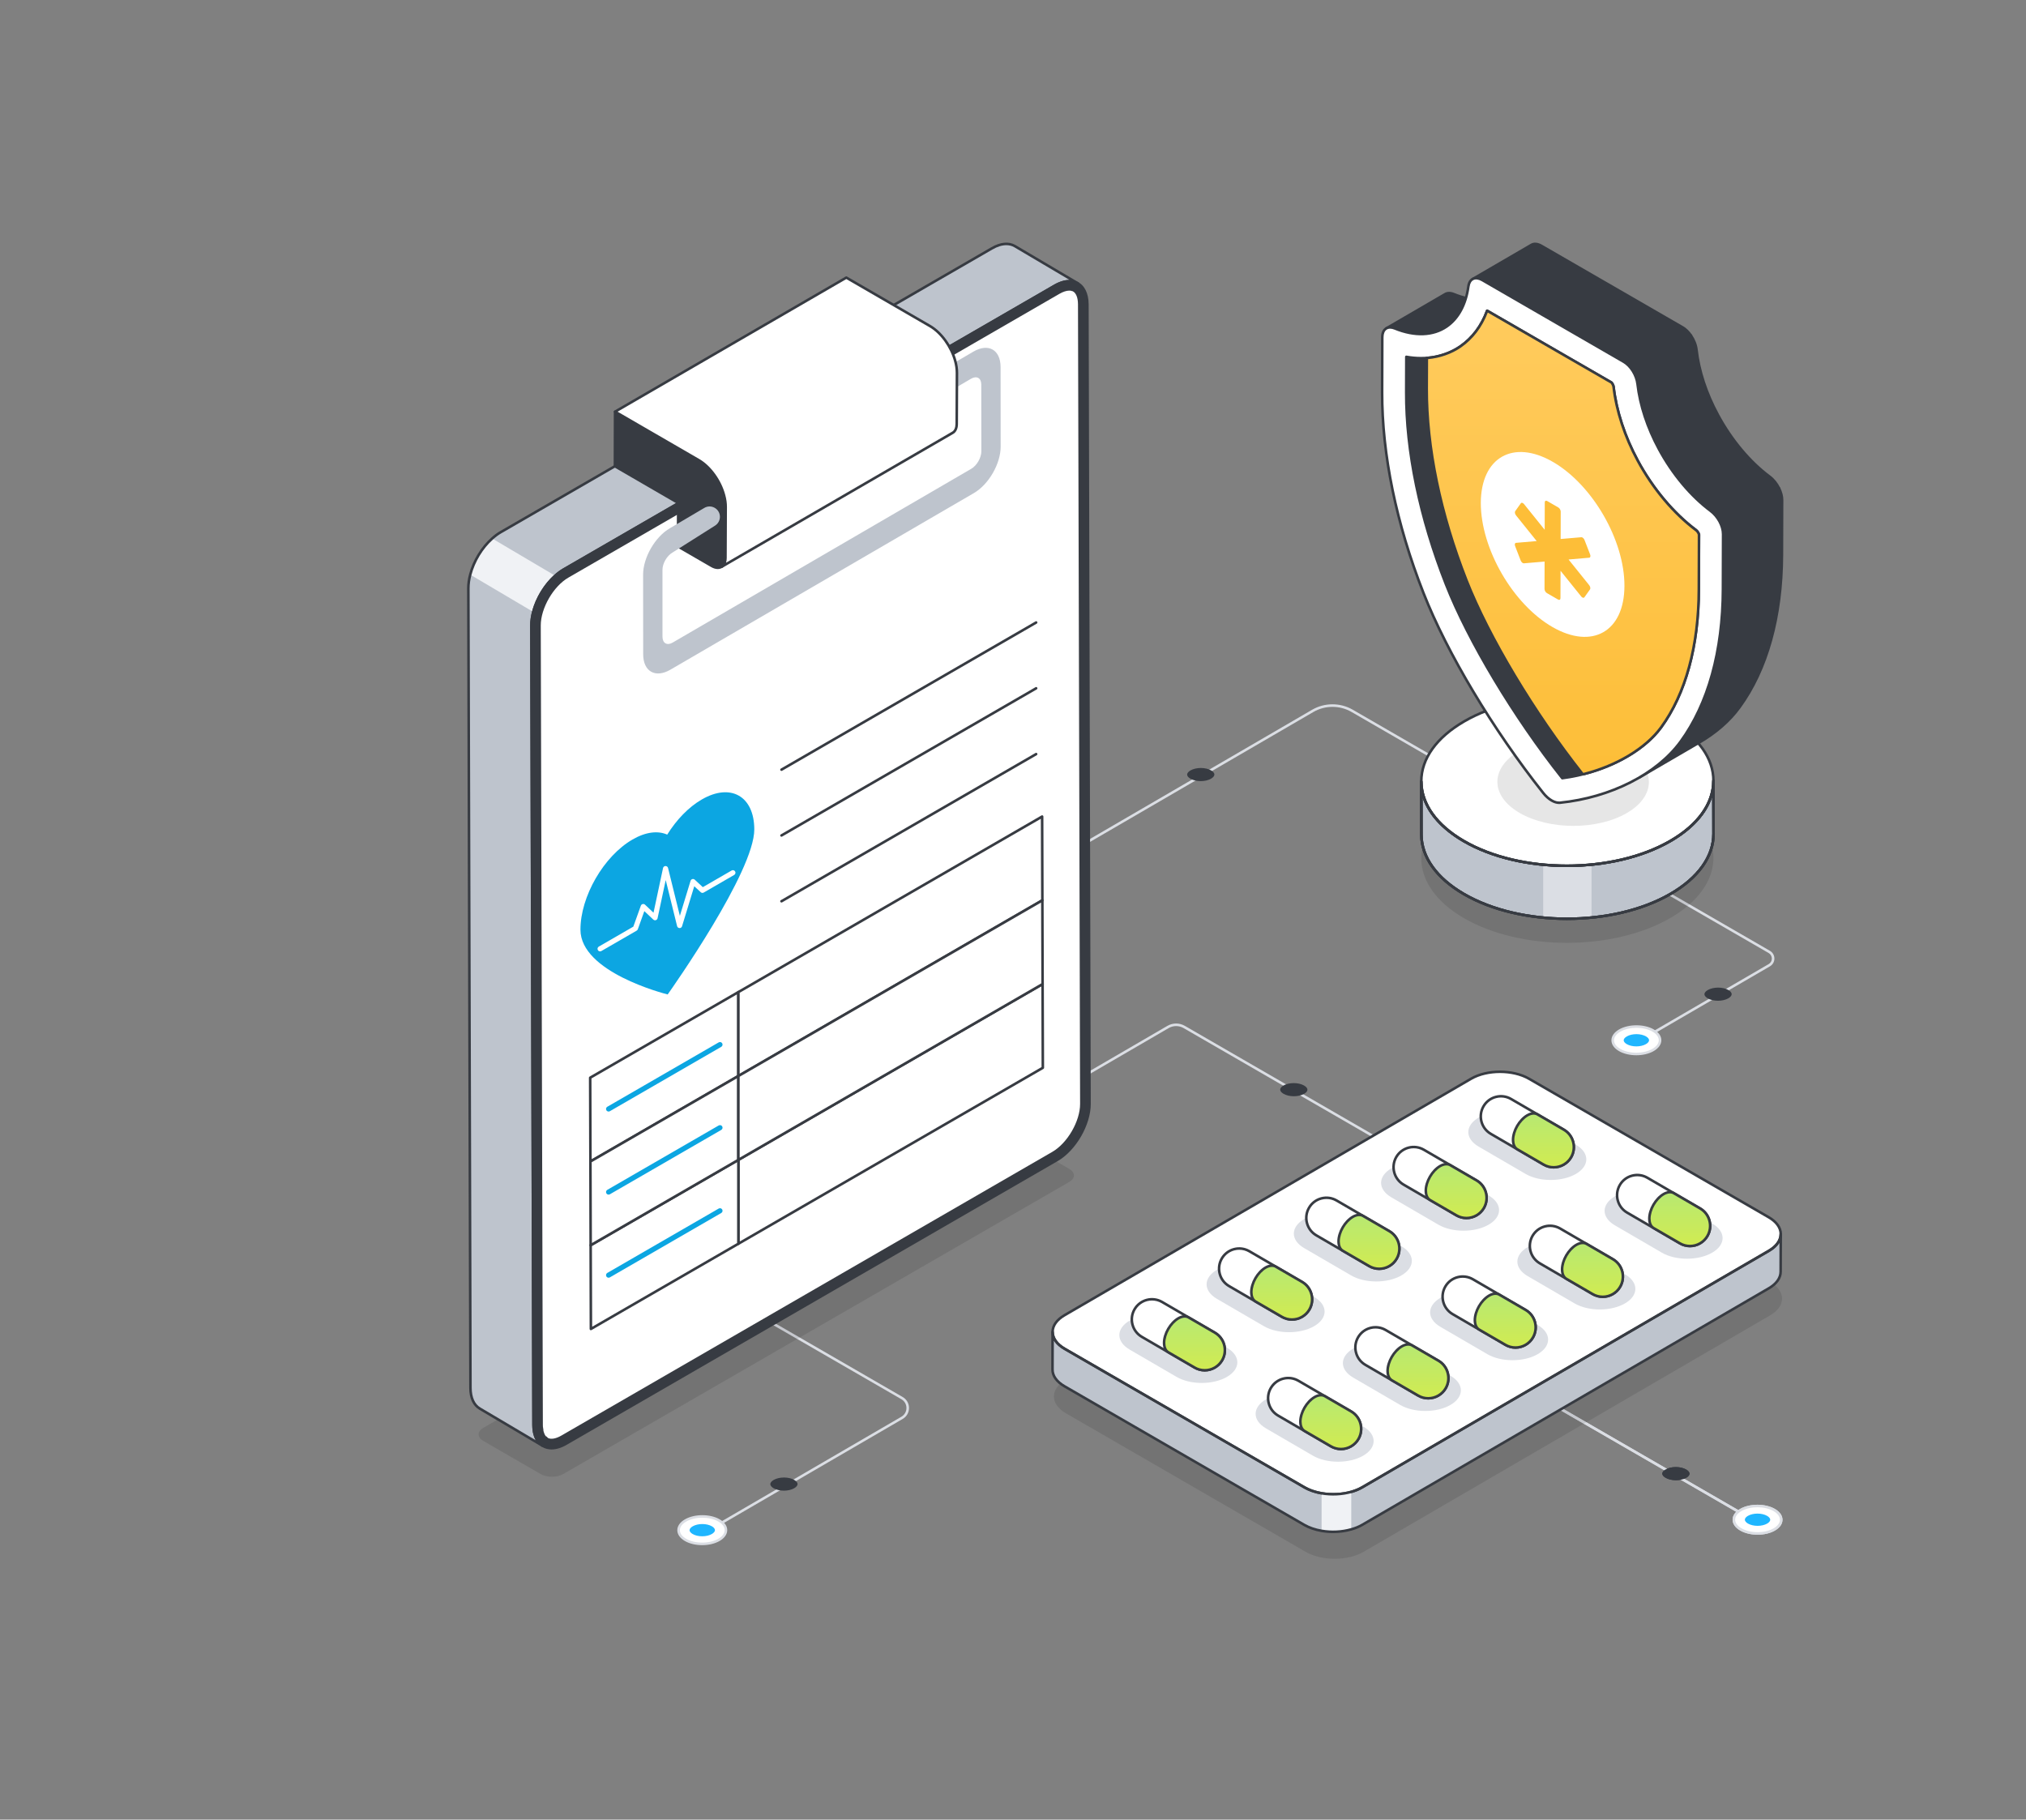 <svg width="334" height="300" viewBox="0 0 334 300" fill="none" xmlns="http://www.w3.org/2000/svg">
<rect x="0" y="0" width="334" height="300" fill="#808080" stroke="none"/>
<path d="M290.278 251.565C290.242 251.565 290.205 251.556 290.172 251.536L239.421 222.205C239.32 222.147 239.286 222.017 239.343 221.916C239.403 221.814 239.533 221.781 239.633 221.839L290.384 251.17C290.485 251.229 290.519 251.358 290.461 251.459C290.422 251.527 290.35 251.565 290.278 251.565Z" fill="#DBDEE4"/>
<path d="M286.991 252.159C285.462 251.276 285.454 249.842 286.973 248.957C288.492 248.073 290.964 248.073 292.493 248.958C294.022 249.842 294.03 251.275 292.511 252.159C290.992 253.043 288.52 253.043 286.991 252.159Z" fill="white"/>
<path d="M289.755 253.03C288.717 253.03 287.678 252.801 286.886 252.342C286.076 251.874 285.63 251.239 285.629 250.553C285.628 249.871 286.068 249.24 286.868 248.774C288.444 247.859 291.014 247.859 292.601 248.775C293.411 249.243 293.857 249.879 293.858 250.564C293.859 251.245 293.419 251.877 292.619 252.342C291.83 252.8 290.793 253.03 289.755 253.03ZM287.098 251.976C288.566 252.825 290.947 252.825 292.405 251.975C293.07 251.589 293.435 251.088 293.434 250.564C293.434 250.036 293.062 249.53 292.388 249.14C290.919 248.291 288.537 248.291 287.08 249.14C286.415 249.525 286.05 250.027 286.051 250.551C286.052 251.08 286.423 251.586 287.098 251.976Z" fill="#DBDEE4"/>
<path d="M289.734 249.548C290.33 249.548 290.907 249.684 291.316 249.921C291.645 250.111 291.835 250.344 291.835 250.562C291.835 250.777 291.65 251.008 291.327 251.195C290.92 251.431 290.346 251.567 289.751 251.567C289.155 251.567 288.579 251.431 288.169 251.195C287.84 251.005 287.651 250.771 287.65 250.553C287.65 250.339 287.835 250.108 288.158 249.92C288.564 249.684 289.139 249.548 289.734 249.548Z" fill="#1FB6FF"/>
<path d="M276.272 241.877C276.913 241.877 277.532 242.023 277.972 242.277C278.325 242.482 278.528 242.732 278.529 242.966C278.529 243.196 278.33 243.444 277.983 243.646C277.547 243.9 276.93 244.046 276.29 244.046C275.65 244.046 275.031 243.9 274.591 243.645C274.238 243.441 274.035 243.19 274.034 242.956C274.034 242.726 274.233 242.478 274.58 242.276C275.016 242.022 275.632 241.877 276.272 241.877Z" fill="#373B42"/>
<path d="M290.278 251.565C290.242 251.565 290.205 251.556 290.172 251.536L239.421 222.205C239.32 222.147 239.286 222.017 239.343 221.916C239.403 221.814 239.533 221.781 239.633 221.839L290.384 251.17C290.485 251.229 290.519 251.358 290.461 251.459C290.422 251.527 290.35 251.565 290.278 251.565Z" fill="#DBDEE4"/>
<path d="M286.991 252.159C285.462 251.276 285.454 249.842 286.973 248.957C288.492 248.073 290.964 248.073 292.493 248.958C294.022 249.842 294.03 251.275 292.511 252.159C290.992 253.043 288.52 253.043 286.991 252.159Z" fill="white"/>
<path d="M289.755 253.03C288.717 253.03 287.678 252.801 286.886 252.342C286.076 251.874 285.63 251.239 285.629 250.553C285.628 249.871 286.068 249.24 286.868 248.774C288.444 247.859 291.014 247.859 292.601 248.775C293.411 249.243 293.857 249.879 293.858 250.564C293.859 251.245 293.419 251.877 292.619 252.342C291.83 252.8 290.793 253.03 289.755 253.03ZM287.098 251.976C288.566 252.825 290.947 252.825 292.405 251.975C293.07 251.589 293.435 251.088 293.434 250.564C293.434 250.036 293.062 249.53 292.388 249.14C290.919 248.291 288.537 248.291 287.08 249.14C286.415 249.525 286.05 250.027 286.051 250.551C286.052 251.08 286.423 251.586 287.098 251.976Z" fill="#DBDEE4"/>
<path d="M289.734 249.548C290.33 249.548 290.907 249.684 291.316 249.921C291.645 250.111 291.835 250.344 291.835 250.562C291.835 250.777 291.65 251.008 291.327 251.195C290.92 251.431 290.346 251.567 289.751 251.567C289.155 251.567 288.579 251.431 288.169 251.195C287.84 251.005 287.651 250.771 287.65 250.553C287.65 250.339 287.835 250.108 288.158 249.92C288.564 249.684 289.139 249.548 289.734 249.548Z" fill="#1FB6FF"/>
<path d="M276.272 241.877C276.913 241.877 277.532 242.023 277.972 242.277C278.325 242.482 278.528 242.732 278.529 242.966C278.529 243.196 278.33 243.444 277.983 243.646C277.547 243.9 276.93 244.046 276.29 244.046C275.65 244.046 275.031 243.9 274.591 243.645C274.238 243.441 274.035 243.19 274.034 242.956C274.034 242.726 274.233 242.478 274.58 242.276C275.016 242.022 275.632 241.877 276.272 241.877Z" fill="#373B42"/>
<path d="M137.176 201.748C137.103 201.748 137.033 201.71 136.994 201.643C136.935 201.542 136.969 201.412 137.07 201.353L192.45 169.137C193.335 168.621 194.439 168.619 195.328 169.132L251.077 201.352C251.178 201.411 251.212 201.541 251.154 201.641C251.094 201.743 250.965 201.776 250.865 201.719L195.116 169.499C194.359 169.061 193.419 169.062 192.662 169.502L137.282 201.718C137.249 201.739 137.213 201.748 137.176 201.748Z" fill="#DBDEE4"/>
<path d="M114.62 253.803C114.547 253.803 114.476 253.765 114.437 253.697C114.379 253.596 114.413 253.467 114.514 253.408L148.603 233.577C149.123 233.274 149.433 232.735 149.432 232.133C149.432 231.531 149.119 230.992 148.599 230.691L114.274 210.853C114.173 210.794 114.138 210.665 114.196 210.564C114.254 210.462 114.385 210.428 114.485 210.486L148.81 230.325C149.463 230.702 149.854 231.378 149.855 232.132C149.855 232.887 149.467 233.564 148.816 233.943L114.727 253.774C114.693 253.794 114.657 253.803 114.62 253.803Z" fill="#DBDEE4"/>
<path d="M118.525 253.882C120.054 252.998 120.063 251.564 118.544 250.679C117.024 249.796 114.551 249.796 113.021 250.68C111.492 251.564 111.484 252.997 113.004 253.881C114.523 254.765 116.995 254.766 118.525 253.882Z" fill="white"/>
<path d="M115.761 254.751C114.722 254.751 113.685 254.522 112.897 254.063C112.097 253.598 111.657 252.966 111.657 252.285C111.658 251.6 112.104 250.964 112.915 250.496C114.5 249.58 117.072 249.579 118.649 250.495C119.449 250.961 119.889 251.592 119.888 252.273C119.888 252.959 119.44 253.595 118.63 254.063C117.838 254.522 116.799 254.751 115.761 254.751ZM115.787 250.226C114.825 250.226 113.862 250.438 113.127 250.862C112.452 251.252 112.082 251.757 112.081 252.286C112.08 252.81 112.445 253.312 113.11 253.698C114.567 254.546 116.948 254.546 118.419 253.698C119.093 253.308 119.465 252.803 119.466 252.274C119.466 251.75 119.102 251.248 118.437 250.862C117.708 250.437 116.747 250.226 115.787 250.226Z" fill="#DBDEE4"/>
<path d="M115.782 251.27C115.186 251.27 114.609 251.406 114.199 251.643C113.87 251.833 113.681 252.067 113.681 252.284C113.681 252.499 113.866 252.73 114.189 252.917C114.596 253.154 115.17 253.29 115.766 253.29C116.362 253.29 116.938 253.154 117.348 252.917C117.678 252.727 117.867 252.493 117.867 252.276C117.867 252.061 117.682 251.83 117.359 251.642C116.953 251.406 116.378 251.27 115.782 251.27Z" fill="#1FB6FF"/>
<path d="M129.246 243.599C128.606 243.599 127.986 243.745 127.546 243.999C127.192 244.204 126.989 244.455 126.989 244.688C126.989 244.918 127.188 245.166 127.535 245.369C127.971 245.623 128.589 245.768 129.228 245.768C129.868 245.768 130.487 245.623 130.927 245.368C131.281 245.164 131.484 244.913 131.484 244.679C131.484 244.448 131.286 244.201 130.939 243.999C130.503 243.744 129.886 243.599 129.246 243.599Z" fill="#373B42"/>
<path d="M268.974 172.557C268.901 172.557 268.831 172.519 268.791 172.452C268.733 172.351 268.767 172.221 268.868 172.163L291.574 158.953C291.904 158.761 292.1 158.42 292.099 158.039C292.098 157.657 291.9 157.314 291.568 157.123L222.808 117.383C220.865 116.259 218.451 116.263 216.511 117.392L146.328 158.219C146.225 158.278 146.096 158.244 146.038 158.143C145.98 158.042 146.014 157.913 146.115 157.853L216.298 117.026C218.369 115.821 220.945 115.817 223.019 117.016L291.78 156.756C292.243 157.024 292.521 157.503 292.522 158.038C292.522 158.572 292.248 159.05 291.788 159.319L269.081 172.528C269.047 172.548 269.011 172.557 268.974 172.557Z" fill="#DBDEE4"/>
<path d="M213.284 178.571C213.924 178.571 214.544 178.717 214.984 178.971C215.338 179.175 215.541 179.426 215.541 179.66C215.541 179.89 215.343 180.138 214.995 180.34C214.559 180.594 213.941 180.74 213.302 180.74C212.662 180.74 212.043 180.594 211.603 180.34C211.249 180.135 211.047 179.884 211.046 179.651C211.046 179.42 211.244 179.172 211.591 178.97C212.027 178.717 212.644 178.571 213.284 178.571Z" fill="#373B42"/>
<path d="M272.52 173.11C274.049 172.226 274.058 170.792 272.539 169.908C271.019 169.024 268.546 169.025 267.016 169.909C265.487 170.793 265.479 172.226 266.999 173.11C268.519 173.994 270.991 173.994 272.52 173.11Z" fill="white"/>
<path d="M269.756 173.981C268.718 173.981 267.681 173.752 266.893 173.293C266.092 172.828 265.653 172.196 265.653 171.514C265.654 170.829 266.101 170.194 266.911 169.725C268.496 168.809 271.068 168.808 272.645 169.725C273.445 170.191 273.885 170.823 273.885 171.503C273.884 172.189 273.437 172.825 272.626 173.293C271.834 173.752 270.795 173.981 269.756 173.981ZM269.783 169.456C268.821 169.456 267.858 169.668 267.123 170.093C266.449 170.482 266.078 170.988 266.077 171.516C266.076 172.04 266.441 172.541 267.106 172.927C268.564 173.776 270.947 173.775 272.415 172.927C273.089 172.538 273.461 172.032 273.462 171.504C273.463 170.98 273.097 170.478 272.433 170.092C271.704 169.668 270.744 169.456 269.783 169.456Z" fill="#DBDEE4"/>
<path d="M269.777 170.5C269.181 170.5 268.604 170.636 268.194 170.872C267.865 171.063 267.676 171.296 267.676 171.514C267.676 171.728 267.86 171.959 268.184 172.147C268.591 172.384 269.165 172.52 269.761 172.52C270.357 172.52 270.933 172.384 271.343 172.147C271.673 171.957 271.862 171.723 271.862 171.506C271.862 171.291 271.677 171.061 271.354 170.872C270.948 170.636 270.373 170.5 269.777 170.5Z" fill="#1FB6FF"/>
<path d="M283.242 162.827C282.602 162.827 281.982 162.973 281.542 163.227C281.188 163.432 280.985 163.683 280.985 163.916C280.985 164.146 281.184 164.394 281.531 164.597C281.967 164.851 282.585 164.996 283.224 164.996C283.864 164.996 284.483 164.851 284.923 164.596C285.277 164.392 285.48 164.141 285.48 163.907C285.48 163.677 285.282 163.429 284.935 163.227C284.499 162.972 283.881 162.827 283.242 162.827Z" fill="#373B42"/>
<path d="M197.963 126.618C197.323 126.618 196.703 126.763 196.263 127.018C195.909 127.222 195.706 127.473 195.706 127.707C195.706 127.937 195.904 128.185 196.252 128.387C196.688 128.641 197.306 128.786 197.945 128.786C198.585 128.786 199.204 128.641 199.644 128.386C199.998 128.182 200.201 127.93 200.201 127.697C200.201 127.466 200.003 127.218 199.656 127.017C199.22 126.763 198.603 126.618 197.963 126.618Z" fill="#373B42"/>
<g opacity="0.1">
<path d="M79.678 235.411C78.652 236.003 78.647 236.966 79.666 237.559L89.136 243.032C90.155 243.624 91.817 243.624 92.843 243.032L176.267 194.871C177.296 194.277 177.299 193.316 176.28 192.723L166.81 187.25C165.79 186.658 164.132 186.656 163.103 187.25L79.678 235.411Z" fill="black"/>
</g>
<path d="M177.701 46.721C177.633 46.683 177.566 46.654 177.499 46.625C177.422 46.587 177.335 46.547 177.258 46.529C177.229 46.509 177.21 46.509 177.181 46.499C177.095 46.471 177.017 46.451 176.921 46.432C176.825 46.403 176.719 46.393 176.613 46.383C175.823 46.297 174.889 46.528 173.896 47.097L92.941 93.883C92.449 94.163 91.987 94.51 91.534 94.925C89.848 96.419 88.49 98.667 87.912 100.884C87.71 101.646 87.604 102.408 87.604 103.131L87.951 234.959C87.951 235.113 87.96 235.277 87.97 235.421C87.98 235.518 87.99 235.614 88 235.71C88.009 235.788 88.019 235.865 88.029 235.942C88.039 235.962 88.039 235.99 88.039 236.01C88.058 236.068 88.067 236.126 88.077 236.193C88.115 236.376 88.154 236.54 88.221 236.704V236.713C88.26 236.829 88.299 236.944 88.356 237.051C88.472 237.321 88.616 237.552 88.78 237.755C88.828 237.822 88.886 237.88 88.944 237.938C89.03 238.034 89.117 238.111 89.213 238.188C89.271 238.236 89.339 238.285 89.406 238.333L79.118 232.248C78.155 231.689 77.558 230.503 77.558 228.815L77.211 96.987C77.211 96.264 77.317 95.503 77.519 94.741C78.097 92.522 79.456 90.276 81.141 88.781C81.594 88.367 82.056 88.019 82.547 87.74L163.502 40.953C164.986 40.085 166.335 40.008 167.307 40.577L177.701 46.721Z" fill="#BEC4CD"/>
<path d="M91.534 94.926C89.848 96.42 88.49 98.668 87.912 100.885L77.519 94.743C78.097 92.524 79.455 90.278 81.14 88.783" fill="#F0F2F5"/>
<path d="M89.512 238.393C89.484 238.383 89.454 238.365 89.425 238.345C89.416 238.345 89.416 238.335 89.406 238.335C89.338 238.287 89.271 238.239 89.213 238.19C89.309 238.268 89.406 238.335 89.512 238.393Z" fill="#BEC4CD"/>
<path d="M89.213 238.19C89.309 238.268 89.406 238.335 89.512 238.393C89.484 238.383 89.454 238.365 89.425 238.345C89.416 238.345 89.416 238.335 89.406 238.335C89.339 238.287 89.271 238.239 89.213 238.19Z" fill="#BEC4CD"/>
<path d="M89.512 238.393C89.484 238.383 89.454 238.365 89.425 238.345C89.416 238.345 89.416 238.335 89.406 238.335C89.338 238.287 89.271 238.239 89.213 238.19C89.309 238.268 89.406 238.335 89.512 238.393Z" fill="#BEC4CD"/>
<path d="M179.608 181.991C179.617 185.386 177.228 189.522 174.271 191.239L93.316 238.026C91.832 238.885 90.484 238.961 89.51 238.393C89.482 238.383 89.453 238.364 89.424 238.344C89.414 238.344 89.414 238.335 89.404 238.335C89.337 238.286 89.27 238.238 89.212 238.19C89.116 238.113 89.029 238.036 88.942 237.94C88.884 237.882 88.826 237.824 88.778 237.757C88.614 237.554 88.47 237.323 88.354 237.053C88.296 236.947 88.258 236.831 88.22 236.715V236.705C88.162 236.541 88.114 236.377 88.075 236.195C88.066 236.128 88.056 236.07 88.037 236.012C88.037 235.992 88.037 235.964 88.027 235.944C88.017 235.867 88.008 235.79 87.998 235.712C87.988 235.616 87.978 235.52 87.969 235.423C87.959 235.279 87.949 235.115 87.949 234.961L87.603 103.133C87.593 99.739 89.982 95.592 92.939 93.885L173.895 47.097C174.888 46.529 175.822 46.297 176.612 46.384C176.718 46.393 176.824 46.404 176.92 46.432C177.016 46.452 177.094 46.471 177.18 46.5C177.209 46.51 177.228 46.51 177.257 46.529C177.334 46.549 177.421 46.587 177.498 46.626C178.576 47.127 179.251 48.361 179.26 50.164L179.608 181.991Z" fill="#DBDEE4"/>
<path d="M179.608 181.991C179.617 185.386 177.228 189.522 174.271 191.239L93.316 238.026C91.832 238.885 90.484 238.961 89.51 238.393C89.482 238.383 89.453 238.364 89.424 238.344C89.414 238.344 89.414 238.335 89.404 238.335C89.337 238.286 89.27 238.238 89.212 238.19C89.116 238.113 89.029 238.036 88.942 237.94C88.884 237.882 88.826 237.824 88.778 237.757C88.614 237.554 88.47 237.323 88.354 237.053C88.296 236.947 88.258 236.831 88.22 236.715V236.705C88.162 236.541 88.114 236.377 88.075 236.195C88.066 236.128 88.056 236.07 88.037 236.012C88.037 235.992 88.037 235.964 88.027 235.944C88.017 235.867 88.008 235.79 87.998 235.712C87.988 235.616 87.978 235.52 87.969 235.423C87.959 235.279 87.949 235.115 87.949 234.961L87.603 103.133C87.593 99.739 89.982 95.592 92.939 93.885L173.895 47.097C174.888 46.529 175.822 46.297 176.612 46.384C176.718 46.393 176.824 46.404 176.92 46.432C177.016 46.452 177.094 46.471 177.18 46.5C177.209 46.51 177.228 46.51 177.257 46.529C177.334 46.549 177.421 46.587 177.498 46.626C178.576 47.127 179.251 48.361 179.26 50.164L179.608 181.991Z" fill="#373B42"/>
<path d="M90.925 238.973C90.373 238.973 89.86 238.842 89.406 238.576C89.393 238.576 89.358 238.554 89.32 238.529C89.307 238.524 89.294 238.516 89.282 238.507C89.196 238.445 89.133 238.399 89.078 238.354C88.976 238.272 88.882 238.188 88.787 238.082C88.729 238.024 88.663 237.957 88.608 237.88C88.431 237.662 88.278 237.409 88.162 237.137C88.107 237.038 88.064 236.91 88.021 236.783C88.017 236.773 88.015 236.761 88.012 236.751C87.952 236.576 87.906 236.412 87.87 236.239C87.86 236.17 87.852 236.124 87.838 236.078C87.831 236.057 87.827 236.035 87.827 236.012L87.76 235.446C87.749 235.289 87.74 235.12 87.74 234.961L87.393 103.134C87.383 99.671 89.824 95.44 92.834 93.702L173.79 46.915C174.798 46.337 175.784 46.081 176.635 46.175C176.74 46.184 176.864 46.195 176.981 46.23C177.068 46.246 177.152 46.268 177.247 46.3C177.274 46.307 177.304 46.315 177.339 46.332C177.413 46.354 177.497 46.388 177.593 46.436C178.775 46.986 179.463 48.345 179.473 50.163L179.819 181.992C179.829 185.445 177.388 189.676 174.377 191.423L93.421 238.21C92.546 238.717 91.697 238.973 90.925 238.973ZM89.51 238.151C89.522 238.156 89.532 238.162 89.544 238.169C89.557 238.174 89.607 238.204 89.619 238.21C90.568 238.766 91.843 238.635 93.211 237.844L174.166 191.057C177.06 189.378 179.407 185.312 179.397 181.993L179.051 50.166C179.042 48.519 178.444 47.299 177.41 46.818C177.324 46.775 177.258 46.747 177.207 46.735C177.182 46.729 177.16 46.719 177.139 46.705C177.036 46.675 176.967 46.658 176.88 46.641C176.784 46.613 176.687 46.604 176.594 46.596C175.832 46.511 174.932 46.749 174.001 47.282L93.047 94.068C90.153 95.739 87.807 99.805 87.817 103.132L88.164 234.96C88.164 235.11 88.173 235.269 88.182 235.409L88.236 235.895C88.246 235.925 88.249 235.955 88.25 235.978C88.268 236.037 88.278 236.098 88.287 236.167C88.321 236.325 88.367 236.48 88.421 236.635C88.427 236.648 88.43 236.66 88.431 236.673C88.463 236.769 88.495 236.864 88.542 236.952C88.653 237.209 88.783 237.423 88.945 237.623C88.994 237.692 89.044 237.741 89.094 237.791C89.18 237.886 89.259 237.955 89.347 238.026C89.397 238.068 89.453 238.108 89.507 238.147L89.506 238.149C89.506 238.149 89.509 238.151 89.51 238.151Z" fill="#373B42"/>
<path d="M90.925 237.423C90.66 237.423 90.426 237.368 90.227 237.263L89.969 237.004L89.894 237.003L89.841 236.949C89.72 236.796 89.644 236.669 89.583 236.526L89.539 236.433L89.479 236.258C89.444 236.159 89.415 236.06 89.389 235.952C89.384 235.918 89.379 235.886 89.373 235.855V235.703L89.332 235.604L89.298 235.291C89.295 235.218 89.286 235.085 89.286 234.96L88.939 103.129C88.932 100.211 91.069 96.508 93.608 95.042L174.564 48.255C175.193 47.895 175.789 47.703 176.283 47.703C176.345 47.703 176.407 47.706 176.467 47.713L176.589 47.725C176.625 47.733 176.653 47.74 176.674 47.745L176.712 47.77L176.938 47.825C177.56 48.126 177.922 48.977 177.927 50.171L178.274 181.996C178.282 184.905 176.143 188.609 173.603 190.083L92.649 236.869C92.024 237.231 91.428 237.423 90.925 237.423Z" fill="white"/>
<path d="M90.925 237.634C90.626 237.634 90.357 237.572 90.127 237.45C90.109 237.44 90.092 237.428 90.077 237.412L89.88 237.215C89.828 237.211 89.779 237.189 89.742 237.15L89.689 237.096C89.543 236.913 89.458 236.772 89.389 236.608L89.279 236.326C89.243 236.221 89.211 236.115 89.184 236L89.136 235.685C89.128 235.666 89.124 235.646 89.121 235.626L89.085 235.243C89.081 235.165 89.075 235.06 89.075 234.96L88.728 103.129C88.72 100.145 90.906 96.358 93.502 94.859L174.458 48.071C175.211 47.641 175.927 47.436 176.491 47.502L176.689 47.531C176.715 47.536 176.774 47.555 176.795 47.57L176.989 47.62C177.728 47.973 178.134 48.897 178.139 50.17L178.487 181.995C178.494 184.972 176.307 188.759 173.709 190.267L92.756 237.053C92.098 237.433 91.466 237.634 90.925 237.634ZM90.353 237.089C90.864 237.342 91.674 237.189 92.543 236.686L173.496 189.9C175.978 188.46 178.069 184.84 178.061 181.997L177.714 50.172C177.709 49.067 177.392 48.282 176.844 48.017L176.66 47.976C176.635 47.97 176.611 47.959 176.591 47.944L176.444 47.924C176.389 47.918 176.335 47.914 176.28 47.914C175.823 47.914 175.266 48.095 174.667 48.438L93.711 95.226C91.23 96.658 89.141 100.276 89.148 103.128L89.495 234.959C89.495 235.052 89.5 235.149 89.504 235.22L89.565 235.621C89.576 235.647 89.581 235.675 89.581 235.703V235.855L89.582 235.854C89.585 235.854 89.59 235.887 89.595 235.92C89.616 236.003 89.642 236.096 89.675 236.188L89.77 236.436C89.825 236.563 89.888 236.669 89.984 236.793C90.033 236.797 90.08 236.819 90.115 236.855L90.353 237.089Z" fill="#373B42"/>
<path d="M89.395 238.544C89.363 238.544 89.33 238.536 89.298 238.517L79.01 232.432C77.937 231.809 77.346 230.525 77.346 228.817L77 96.99C77 96.25 77.106 95.476 77.315 94.689C77.908 92.413 79.286 90.146 81.001 88.625C81.478 88.189 81.95 87.84 82.442 87.559L163.397 40.772C164.898 39.893 166.325 39.76 167.415 40.396L177.808 46.539C177.909 46.599 177.942 46.727 177.884 46.828C177.825 46.928 177.697 46.963 177.596 46.905C177.536 46.871 177.477 46.845 177.416 46.82C177.323 46.774 177.257 46.746 177.206 46.734C177.182 46.728 177.16 46.718 177.138 46.703C177.035 46.674 176.966 46.657 176.879 46.639C176.784 46.611 176.687 46.603 176.593 46.595C175.832 46.51 174.931 46.748 174.001 47.281L93.046 94.068C92.58 94.333 92.133 94.665 91.678 95.083C90.02 96.552 88.691 98.74 88.118 100.939C87.917 101.691 87.816 102.43 87.816 103.132L88.163 234.96C88.163 235.11 88.172 235.269 88.181 235.409L88.235 235.894C88.245 235.925 88.248 235.954 88.25 235.977C88.267 236.037 88.277 236.097 88.287 236.166C88.324 236.345 88.36 236.485 88.417 236.626C88.424 236.641 88.428 236.657 88.43 236.673C88.462 236.768 88.495 236.864 88.542 236.952C88.652 237.208 88.782 237.422 88.945 237.623C88.993 237.691 89.044 237.74 89.094 237.79C89.18 237.885 89.258 237.955 89.346 238.025C89.396 238.067 89.452 238.107 89.506 238.146C89.598 238.213 89.633 238.347 89.571 238.443C89.528 238.507 89.463 238.544 89.395 238.544ZM165.898 40.424C165.199 40.424 164.42 40.663 163.609 41.138L82.653 87.926C82.186 88.191 81.74 88.523 81.284 88.94C79.626 90.409 78.297 92.598 77.724 94.796C77.525 95.549 77.423 96.287 77.423 96.99L77.769 228.817C77.769 230.368 78.285 231.522 79.224 232.066L88.312 237.442C88.257 237.343 88.206 237.241 88.162 237.135C88.107 237.036 88.064 236.909 88.021 236.782C88.018 236.773 88.016 236.764 88.014 236.756C87.945 236.579 87.905 236.403 87.871 236.238C87.861 236.169 87.853 236.123 87.839 236.077C87.832 236.056 87.828 236.033 87.828 236.011L87.761 235.444C87.75 235.288 87.74 235.119 87.74 234.96L87.393 103.132C87.393 102.392 87.499 101.618 87.709 100.831C88.302 98.556 89.68 96.288 91.394 94.768C91.871 94.331 92.344 93.981 92.836 93.7L173.79 46.914C174.679 46.404 175.568 46.142 176.327 46.155L167.201 40.761C166.815 40.536 166.375 40.424 165.898 40.424Z" fill="#373B42"/>
<path d="M119.632 83.586L119.595 92C119.595 92.253 119.565 92.486 119.503 92.684C119.49 92.721 119.478 92.758 119.466 92.795C119.41 92.949 119.336 93.079 119.244 93.189C119.226 93.22 119.201 93.245 119.17 93.269C119.145 93.3 119.115 93.331 119.083 93.356C119.059 93.381 119.022 93.405 118.991 93.43C118.985 93.43 118.985 93.436 118.979 93.436C118.973 93.436 118.966 93.442 118.96 93.448C118.548 93.702 117.963 93.677 117.322 93.301L111.779 90.094L111.803 82.913L101.371 76.863L101.396 67.88L115.179 75.867C117.649 77.291 119.639 80.75 119.632 83.586Z" fill="#373B42"/>
<path d="M118.326 93.822C117.973 93.822 117.595 93.706 117.216 93.484L111.674 90.279C111.608 90.241 111.568 90.171 111.568 90.095L111.592 83.037L101.266 77.047C101.2 77.008 101.16 76.939 101.16 76.863L101.185 67.88C101.185 67.805 101.225 67.735 101.291 67.697C101.357 67.659 101.438 67.659 101.502 67.698L115.285 75.685C117.805 77.137 119.85 80.683 119.844 83.587V83.588L119.807 92.002C119.807 92.282 119.772 92.533 119.704 92.749L119.668 92.859C119.601 93.045 119.516 93.195 119.406 93.326C119.387 93.364 119.337 93.408 119.302 93.436C119.299 93.449 119.257 93.49 119.214 93.523C119.208 93.531 119.177 93.555 119.144 93.579C119.138 93.584 119.13 93.589 119.123 93.594C119.101 93.613 119.073 93.628 119.045 93.637C118.825 93.761 118.582 93.822 118.326 93.822ZM119.021 93.644C119.008 93.647 118.993 93.648 118.98 93.648C118.994 93.648 119.008 93.647 119.021 93.644ZM119.083 93.616C119.071 93.623 119.059 93.629 119.047 93.637C119.069 93.629 119.088 93.618 119.101 93.607C119.095 93.61 119.09 93.613 119.083 93.616ZM111.992 89.973L117.429 93.117C117.971 93.436 118.489 93.49 118.851 93.268C118.867 93.254 118.882 93.244 118.896 93.238C118.918 93.222 118.928 93.214 118.936 93.206C118.972 93.177 118.991 93.157 119.007 93.138C119.013 93.128 119.075 93.063 119.082 93.055C119.161 92.961 119.222 92.852 119.269 92.723L119.303 92.617C119.356 92.449 119.385 92.234 119.385 92L119.422 83.585C119.428 80.816 117.477 77.437 115.074 76.05L101.608 68.246L101.583 76.742L111.91 82.731C111.976 82.769 112.016 82.839 112.016 82.914L111.992 89.973Z" fill="#373B42"/>
<path d="M118.684 85.156C118.642 83.859 117.229 83.081 116.113 83.74L110.444 87.086C107.997 88.499 106.012 91.933 106.021 94.76L106.034 107.885C106.042 110.703 108.036 111.842 110.491 110.429L160.542 81.301C162.997 79.879 164.974 76.445 164.965 73.627L164.952 60.501C164.944 57.675 162.95 56.536 160.495 57.958L157.484 59.716C157.664 60.358 157.758 61.001 157.758 61.617L157.75 63.81L160.093 62.437C161.017 61.906 161.77 62.326 161.77 63.388L161.783 74.407C161.783 75.469 161.038 76.763 160.114 77.294L110.893 105.942C109.969 106.481 109.225 106.053 109.216 104.991L109.212 93.972C109.203 92.91 109.947 91.626 110.872 91.094L117.89 86.654C118.402 86.33 118.703 85.761 118.684 85.156Z" fill="#BEC4CD"/>
<path d="M157.758 61.472L157.749 63.752L157.723 69.889C157.723 70.611 157.465 71.118 157.064 71.35L118.992 93.43C119.018 93.403 119.063 93.385 119.081 93.358C119.117 93.331 119.143 93.305 119.17 93.269C119.206 93.242 119.223 93.224 119.241 93.189C119.338 93.082 119.41 92.948 119.463 92.797C119.481 92.761 119.49 92.725 119.499 92.681C119.561 92.485 119.597 92.253 119.597 92.004L119.624 85.948L119.633 83.588C119.633 82.973 119.544 82.323 119.366 81.673C118.752 79.339 117.105 76.979 115.184 75.866L101.393 67.877L139.519 45.77L153.301 53.75C155.214 54.855 156.842 57.188 157.474 59.495C157.661 60.163 157.758 60.831 157.758 61.472Z" fill="white"/>
<path d="M118.991 93.641C118.928 93.641 118.866 93.613 118.824 93.559C118.759 93.475 118.766 93.357 118.841 93.281C118.868 93.254 118.896 93.235 118.917 93.222C118.973 93.175 118.985 93.162 119.001 93.141C119.014 93.126 119.028 93.112 119.043 93.1C119.052 93.084 119.073 93.061 119.085 93.046C119.157 92.968 119.216 92.863 119.265 92.727C119.28 92.692 119.285 92.674 119.292 92.64C119.355 92.437 119.385 92.225 119.385 92.005L119.422 83.588C119.422 82.984 119.334 82.359 119.162 81.729C118.546 79.389 116.906 77.108 115.079 76.049L101.288 68.06C101.223 68.022 101.182 67.953 101.182 67.877C101.182 67.802 101.222 67.732 101.288 67.694L139.413 45.587C139.478 45.548 139.56 45.548 139.625 45.587L153.407 53.567C155.3 54.659 157.016 57.019 157.678 59.439C157.873 60.134 157.971 60.818 157.971 61.472L157.935 69.89C157.935 70.654 157.657 71.252 157.171 71.534L119.098 93.613C119.064 93.632 119.028 93.641 118.991 93.641ZM101.815 67.876L115.29 75.682C117.208 76.793 118.928 79.179 119.57 81.619C119.752 82.282 119.845 82.945 119.845 83.588L119.808 92.005C119.808 92.267 119.771 92.523 119.701 92.745C119.699 92.755 119.697 92.765 119.694 92.777L156.959 71.166C157.31 70.963 157.512 70.497 157.512 69.888L157.547 61.471C157.547 60.855 157.454 60.209 157.27 59.551C156.635 57.23 154.998 54.973 153.195 53.933L139.519 46.014L101.815 67.876Z" fill="#373B42"/>
<path d="M115.707 131.803C120.463 129.054 124.335 131.263 124.351 136.734C124.37 143.691 110.786 162.944 110.071 163.958C109.353 163.773 95.712 160.254 95.692 153.296C95.677 147.825 99.524 141.155 104.28 138.407C106.469 137.142 108.473 136.926 109.996 137.605C111.51 135.171 113.509 133.073 115.707 131.803Z" fill="#0CA6E2"/>
<path d="M98.929 156.856C98.784 156.856 98.641 156.78 98.563 156.644C98.445 156.442 98.515 156.183 98.718 156.066L104.409 152.777L105.649 149.321C105.698 149.187 105.811 149.085 105.949 149.052C106.086 149.019 106.233 149.058 106.337 149.156L107.737 150.479L109.306 143.117C109.347 142.925 109.516 142.785 109.713 142.782C109.927 142.798 110.083 142.912 110.131 143.104L112.081 150.997L113.844 145.222C113.886 145.082 113.997 144.974 114.137 144.937C114.28 144.899 114.428 144.935 114.535 145.035L115.864 146.266L120.612 143.521C120.814 143.404 121.073 143.473 121.19 143.676C121.308 143.878 121.238 144.137 121.035 144.254L116.016 147.155C115.855 147.248 115.653 147.226 115.517 147.099L114.454 146.115L112.44 152.712C112.384 152.895 112.221 153.027 112.024 153.012C111.834 153.007 111.67 152.875 111.625 152.69L109.748 145.093L108.405 151.392C108.373 151.542 108.263 151.663 108.116 151.708C107.971 151.754 107.812 151.717 107.701 151.612L106.223 150.217L105.149 153.21C105.115 153.305 105.049 153.383 104.962 153.434L99.137 156.8C99.074 156.838 99.001 156.856 98.929 156.856Z" fill="white"/>
<path d="M171.879 162.243L121.727 191.23V205.059L171.918 176.049L171.879 162.243Z" fill="white"/>
<path d="M121.727 205.27C121.69 205.27 121.654 205.261 121.621 205.242C121.556 205.204 121.515 205.134 121.515 205.058V191.23C121.515 191.154 121.555 191.084 121.621 191.046L171.774 162.06C171.84 162.022 171.919 162.022 171.985 162.06C172.05 162.097 172.091 162.167 172.091 162.242L172.13 176.049C172.13 176.125 172.09 176.194 172.024 176.233L121.832 205.242C121.799 205.261 121.763 205.27 121.727 205.27ZM121.939 191.352V204.692L171.707 175.927L171.67 162.609L121.939 191.352Z" fill="#373B42"/>
<path d="M97.375 205.302L97.414 219.109L121.727 205.058V191.229L97.375 205.302Z" fill="white"/>
<path d="M97.413 219.32C97.377 219.32 97.34 219.311 97.307 219.292C97.242 219.254 97.201 219.185 97.201 219.109L97.162 205.303C97.162 205.227 97.202 205.157 97.268 205.119L121.621 191.046C121.687 191.008 121.766 191.008 121.832 191.046C121.897 191.084 121.938 191.153 121.938 191.229V205.058C121.938 205.133 121.898 205.203 121.832 205.241L97.518 219.291C97.486 219.31 97.45 219.32 97.413 219.32ZM97.586 205.424L97.624 218.742L121.515 204.936V191.597L97.586 205.424Z" fill="#373B42"/>
<path d="M121.726 163.567L97.296 177.685L97.335 191.497L121.726 177.401V163.567Z" fill="white"/>
<path d="M97.336 191.707C97.299 191.707 97.263 191.698 97.23 191.679C97.165 191.641 97.124 191.572 97.124 191.496L97.084 177.684C97.084 177.608 97.124 177.539 97.19 177.5L121.621 163.382C121.687 163.345 121.767 163.345 121.832 163.382C121.897 163.42 121.938 163.49 121.938 163.566V177.4C121.938 177.475 121.898 177.546 121.832 177.583L97.441 191.679C97.408 191.698 97.372 191.707 97.336 191.707ZM97.507 177.806L97.546 191.129L121.515 177.278V163.933L97.507 177.806Z" fill="#373B42"/>
<path d="M171.84 148.437L171.801 134.626L121.727 163.568V177.402L171.84 148.437Z" fill="white"/>
<path d="M121.727 177.613C121.69 177.613 121.654 177.603 121.621 177.584C121.556 177.546 121.515 177.477 121.515 177.4V163.566C121.515 163.491 121.555 163.421 121.621 163.383L171.696 134.441C171.762 134.403 171.841 134.403 171.907 134.441C171.972 134.479 172.013 134.548 172.013 134.624L172.052 148.435C172.052 148.511 172.012 148.581 171.946 148.619L121.833 177.584C121.799 177.603 121.763 177.613 121.727 177.613ZM121.939 163.689V177.034L171.629 148.315L171.591 134.992L121.939 163.689Z" fill="#373B42"/>
<path d="M121.726 177.401L97.335 191.496L97.374 205.303L121.726 191.23V177.401Z" fill="white"/>
<path d="M97.374 205.514C97.338 205.514 97.301 205.505 97.268 205.486C97.203 205.448 97.162 205.379 97.162 205.303L97.123 191.497C97.123 191.421 97.163 191.351 97.229 191.313L121.62 177.218C121.687 177.18 121.766 177.18 121.832 177.218C121.897 177.256 121.938 177.325 121.938 177.401V191.23C121.938 191.306 121.897 191.376 121.832 191.414L97.479 205.487C97.447 205.504 97.41 205.514 97.374 205.514ZM97.547 191.618L97.585 204.936L121.516 191.107V177.768L97.547 191.618Z" fill="#373B42"/>
<path d="M121.727 191.23L171.879 162.243L171.84 148.437L121.727 177.402V191.23Z" fill="white"/>
<path d="M121.727 191.441C121.69 191.441 121.654 191.431 121.621 191.413C121.556 191.375 121.515 191.305 121.515 191.23V177.401C121.515 177.325 121.555 177.255 121.621 177.217L171.734 148.252C171.8 148.215 171.88 148.215 171.945 148.252C172.01 148.29 172.051 148.36 172.051 148.435L172.091 162.241C172.091 162.318 172.051 162.387 171.985 162.426L121.832 191.412C121.799 191.432 121.763 191.441 121.727 191.441ZM121.939 177.523V190.862L171.669 162.12L171.63 148.802L121.939 177.523Z" fill="#373B42"/>
<path d="M128.832 127.108C128.759 127.108 128.688 127.07 128.648 127.002C128.59 126.9 128.625 126.771 128.726 126.713L170.71 102.449C170.808 102.391 170.938 102.424 170.999 102.526C171.057 102.628 171.022 102.757 170.922 102.815L128.938 127.079C128.904 127.099 128.868 127.108 128.832 127.108Z" fill="#373B42"/>
<path d="M128.832 137.956C128.759 137.956 128.688 137.918 128.648 137.85C128.59 137.748 128.625 137.619 128.726 137.561L170.71 113.296C170.808 113.239 170.938 113.272 170.999 113.374C171.057 113.475 171.022 113.605 170.922 113.663L128.938 137.927C128.904 137.947 128.868 137.956 128.832 137.956Z" fill="#373B42"/>
<path d="M128.832 148.803C128.759 148.803 128.688 148.766 128.648 148.697C128.59 148.596 128.625 148.467 128.726 148.408L170.71 124.144C170.808 124.086 170.938 124.119 170.999 124.222C171.057 124.323 171.022 124.453 170.922 124.511L128.938 148.775C128.904 148.794 128.868 148.803 128.832 148.803Z" fill="#373B42"/>
<path d="M100.33 183.261C100.185 183.261 100.042 183.185 99.964 183.049C99.847 182.847 99.916 182.588 100.119 182.471L118.483 171.859C118.685 171.742 118.944 171.81 119.06 172.013C119.177 172.216 119.108 172.475 118.905 172.592L100.542 183.204C100.475 183.243 100.402 183.261 100.33 183.261Z" fill="#0CA6E2"/>
<path d="M100.33 196.959C100.185 196.959 100.042 196.884 99.964 196.748C99.847 196.545 99.916 196.286 100.119 196.169L118.483 185.557C118.685 185.44 118.944 185.509 119.06 185.712C119.177 185.914 119.108 186.173 118.905 186.29L100.542 196.903C100.475 196.941 100.402 196.959 100.33 196.959Z" fill="#0CA6E2"/>
<path d="M100.33 210.658C100.185 210.658 100.042 210.582 99.964 210.446C99.847 210.244 99.916 209.985 100.119 209.868L118.483 199.255C118.685 199.139 118.944 199.207 119.06 199.41C119.177 199.613 119.108 199.872 118.905 199.989L100.542 210.601C100.475 210.639 100.402 210.658 100.33 210.658Z" fill="#0CA6E2"/>
<g opacity="0.1">
<path d="M291.796 211.327C294.439 212.853 294.452 215.329 291.827 216.857L224.79 255.855C222.165 257.382 217.895 257.382 215.253 255.855L175.735 233.016C173.093 231.489 173.079 229.013 175.704 227.486L242.741 188.488C245.366 186.962 249.636 186.962 252.278 188.488L291.796 211.327Z" fill="black"/>
</g>
<path d="M293.57 203.47L293.553 209.661C293.553 210.66 292.893 211.65 291.599 212.405L224.557 251.41C224.015 251.723 223.415 251.969 222.763 252.146C221.232 252.587 219.481 252.672 217.874 252.392C216.825 252.214 215.844 251.883 215.015 251.41L175.5 228.562C174.171 227.799 173.503 226.792 173.512 225.784L173.529 219.61C173.529 220.609 174.197 221.617 175.516 222.379L215.031 245.21C215.86 245.693 216.833 246.015 217.873 246.201C219.48 246.471 221.232 246.395 222.763 245.964C223.414 245.778 224.032 245.532 224.573 245.21L291.616 206.222C292.91 205.46 293.57 204.469 293.57 203.47Z" fill="#BEC4CD"/>
<path d="M291.579 200.689C294.222 202.215 294.235 204.691 291.61 206.219L224.574 245.217C221.949 246.744 217.679 246.744 215.036 245.217L175.518 222.378C172.876 220.851 172.862 218.375 175.487 216.848L242.524 177.85C245.149 176.323 249.419 176.323 252.061 177.85L291.579 200.689Z" fill="white"/>
<path d="M219.811 246.568C218.046 246.568 216.279 246.179 214.931 245.399L175.413 222.56C174.063 221.78 173.318 220.729 173.316 219.602C173.314 218.483 174.049 217.439 175.381 216.663L242.418 177.666C245.098 176.107 249.471 176.107 252.167 177.666L291.685 200.504C293.035 201.285 293.78 202.335 293.782 203.463C293.784 204.582 293.05 205.625 291.717 206.401L224.681 245.399C223.341 246.178 221.576 246.568 219.811 246.568ZM247.287 176.915C245.599 176.915 243.913 177.287 242.631 178.032L175.594 217.029C174.397 217.726 173.738 218.639 173.74 219.601C173.742 220.57 174.411 221.491 175.625 222.193L215.142 245.032C217.721 246.522 221.904 246.524 224.467 245.032L291.504 206.035C292.701 205.338 293.36 204.425 293.359 203.463C293.357 202.493 292.688 201.572 291.474 200.871L251.956 178.032C250.666 177.287 248.976 176.915 247.287 176.915Z" fill="#373B42"/>
<path d="M243.793 184.238C241.495 185.565 241.483 187.715 243.765 189.043L251.506 193.547C253.782 194.871 257.496 194.875 259.793 193.547C262.084 192.224 262.089 190.07 259.814 188.746L252.073 184.241C249.791 182.914 246.083 182.914 243.793 184.238Z" fill="#DBDEE4"/>
<path d="M256.136 192.452C257.281 192.452 258.394 191.859 259.01 190.797C259.932 189.21 259.393 187.175 257.808 186.252L249.108 181.19C247.523 180.269 245.49 180.807 244.569 182.395C243.647 183.982 244.186 186.017 245.771 186.94L254.47 192.001C254.995 192.307 255.569 192.452 256.136 192.452Z" fill="white"/>
<path d="M256.136 192.664C255.516 192.664 254.903 192.498 254.364 192.185L245.665 187.122C244.85 186.648 244.267 185.884 244.026 184.97C243.784 184.057 243.912 183.104 244.387 182.288C244.86 181.471 245.623 180.888 246.536 180.647C247.445 180.406 248.397 180.533 249.215 181.007L257.915 186.07C259.599 187.05 260.172 189.219 259.193 190.904C258.564 191.989 257.392 192.664 256.136 192.664ZM247.445 180.951C247.177 180.951 246.909 180.985 246.644 181.056C245.84 181.268 245.169 181.782 244.751 182.5C244.334 183.22 244.221 184.058 244.433 184.862C244.647 185.666 245.159 186.339 245.878 186.756L254.576 191.819C255.052 192.095 255.59 192.241 256.136 192.241C257.242 192.241 258.273 191.647 258.828 190.692C259.689 189.208 259.185 187.299 257.701 186.436L249.002 181.374C248.521 181.093 247.986 180.951 247.445 180.951Z" fill="#373B42"/>
<path d="M249.435 187.951C249.445 188.678 249.69 189.189 250.078 189.445C250.078 189.455 250.089 189.455 250.089 189.455L254.473 192.002C254.994 192.309 255.566 192.452 256.138 192.452C257.283 192.452 258.397 191.859 259.01 190.795C259.929 189.21 259.388 187.174 257.804 186.253L253.492 183.748C253.073 183.481 252.46 183.502 251.796 183.88C250.466 184.648 249.435 186.468 249.435 187.951Z" fill="url(#paint0_linear_174_32933)"/>
<path d="M256.138 192.664C255.511 192.664 254.898 192.498 254.364 192.185L249.981 189.638L249.982 189.638C249.969 189.631 249.957 189.622 249.946 189.612C249.489 189.303 249.232 188.715 249.222 187.955C249.222 187.953 249.222 187.952 249.222 187.952C249.222 186.365 250.305 184.496 251.688 183.697C252.397 183.293 253.096 183.247 253.604 183.569L257.909 186.071C259.594 187.05 260.169 189.217 259.192 190.902C258.565 191.989 257.395 192.664 256.138 192.664ZM250.215 189.284L254.578 191.819C255.054 192.099 255.578 192.241 256.138 192.241C257.245 192.241 258.275 191.647 258.826 190.69C259.687 189.206 259.18 187.299 257.697 186.437L253.385 183.931C253.006 183.69 252.466 183.741 251.9 184.064C250.658 184.782 249.647 186.525 249.646 187.951C249.655 188.574 249.85 189.042 250.195 189.269C250.202 189.273 250.208 189.279 250.215 189.284Z" fill="#373B42"/>
<path d="M266.261 197.222C263.963 198.55 263.951 200.7 266.233 202.028L273.974 206.532C276.25 207.856 279.964 207.86 282.261 206.532C284.552 205.208 284.557 203.055 282.282 201.731L274.541 197.226C272.258 195.898 268.551 195.898 266.261 197.222Z" fill="#DBDEE4"/>
<path d="M278.603 205.437C279.747 205.437 280.861 204.844 281.477 203.783C282.399 202.195 281.86 200.16 280.275 199.238L271.575 194.176C269.989 193.254 267.957 193.792 267.035 195.38C266.113 196.967 266.652 199.002 268.238 199.925L276.937 204.987C277.462 205.291 278.036 205.437 278.603 205.437Z" fill="white"/>
<path d="M278.604 205.649C277.984 205.649 277.371 205.483 276.832 205.17L268.133 200.107C267.318 199.633 266.735 198.869 266.493 197.955C266.251 197.042 266.38 196.09 266.854 195.273C267.328 194.456 268.091 193.873 269.003 193.632C269.917 193.39 270.868 193.518 271.683 193.992L280.382 199.054C281.198 199.529 281.78 200.293 282.022 201.206C282.264 202.119 282.135 203.072 281.661 203.888C281.032 204.974 279.86 205.649 278.604 205.649ZM269.914 193.936C269.646 193.936 269.377 193.97 269.112 194.041C268.308 194.253 267.636 194.767 267.219 195.485C266.802 196.204 266.688 197.043 266.902 197.847C267.114 198.651 267.627 199.324 268.346 199.741L277.045 204.804C277.519 205.08 278.058 205.226 278.604 205.226C279.71 205.226 280.741 204.632 281.296 203.677C281.713 202.957 281.826 202.119 281.613 201.315C281.4 200.511 280.887 199.838 280.169 199.421L271.47 194.359C270.989 194.079 270.455 193.936 269.914 193.936Z" fill="#373B42"/>
<path d="M271.903 200.937C271.914 201.663 272.159 202.175 272.547 202.431C272.547 202.44 272.557 202.44 272.557 202.44L276.941 204.988C277.463 205.294 278.035 205.438 278.607 205.438C279.752 205.438 280.865 204.844 281.479 203.78C282.398 202.195 281.857 200.159 280.273 199.239L275.961 196.733C275.542 196.467 274.929 196.488 274.264 196.866C272.936 197.632 271.903 199.453 271.903 200.937Z" fill="url(#paint1_linear_174_32933)"/>
<path d="M278.606 205.65C277.979 205.65 277.366 205.484 276.833 205.171L272.449 202.624L272.45 202.623C272.437 202.615 272.425 202.606 272.413 202.596C271.958 202.287 271.701 201.699 271.69 200.94C271.69 200.939 271.69 200.937 271.69 200.937C271.69 199.35 272.774 197.481 274.157 196.683C274.866 196.279 275.565 196.232 276.072 196.554L280.378 199.056C281.192 199.53 281.775 200.294 282.017 201.206C282.259 202.119 282.132 203.072 281.659 203.887C281.034 204.974 279.864 205.65 278.606 205.65ZM272.685 202.27L277.048 204.804C277.516 205.08 278.055 205.226 278.607 205.226C279.713 205.226 280.744 204.632 281.294 203.674C281.712 202.956 281.823 202.118 281.61 201.314C281.396 200.51 280.883 199.838 280.166 199.422L275.853 196.915C275.475 196.674 274.935 196.725 274.369 197.048C273.127 197.766 272.116 199.509 272.115 200.934C272.124 201.557 272.319 202.026 272.664 202.253C272.67 202.259 272.677 202.265 272.685 202.27Z" fill="#373B42"/>
<path d="M229.411 192.604C227.113 193.932 227.101 196.082 229.384 197.41L237.125 201.914C239.4 203.238 243.115 203.242 245.412 201.914C247.703 200.59 247.708 198.437 245.432 197.113L237.691 192.608C235.409 191.28 231.702 191.28 229.411 192.604Z" fill="#DBDEE4"/>
<path d="M241.753 200.818C242.898 200.818 244.012 200.225 244.627 199.164C245.549 197.576 245.01 195.542 243.425 194.619L234.726 189.557C233.14 188.636 231.107 189.174 230.186 190.761C229.264 192.349 229.803 194.383 231.388 195.306L240.087 200.368C240.613 200.673 241.187 200.818 241.753 200.818Z" fill="white"/>
<path d="M241.753 201.03C241.132 201.03 240.52 200.864 239.981 200.551L231.281 195.489C229.598 194.509 229.024 192.34 230.003 190.654C230.98 188.97 233.147 188.394 234.831 189.373L243.53 194.436C244.346 194.91 244.928 195.674 245.17 196.587C245.412 197.501 245.283 198.454 244.809 199.27C244.18 200.355 243.008 201.03 241.753 201.03ZM233.062 189.319C231.988 189.319 230.944 189.875 230.368 190.867C229.506 192.351 230.011 194.26 231.494 195.122L240.193 200.184C240.667 200.46 241.207 200.606 241.753 200.606C242.858 200.606 243.889 200.012 244.443 199.057C244.861 198.338 244.974 197.499 244.761 196.696C244.548 195.892 244.036 195.219 243.317 194.802L234.618 189.739C234.129 189.455 233.592 189.319 233.062 189.319Z" fill="#373B42"/>
<path d="M235.053 196.318C235.063 197.045 235.308 197.556 235.696 197.812C235.696 197.822 235.707 197.822 235.707 197.822L240.091 200.369C240.612 200.676 241.184 200.819 241.757 200.819C242.901 200.819 244.015 200.225 244.628 199.162C245.547 197.576 245.006 195.54 243.423 194.62L239.11 192.114C238.691 191.848 238.078 191.869 237.414 192.247C236.085 193.014 235.053 194.835 235.053 196.318Z" fill="url(#paint2_linear_174_32933)"/>
<path d="M241.757 201.031C241.13 201.031 240.517 200.865 239.984 200.552L235.6 198.005L235.601 198.005C235.588 197.997 235.576 197.988 235.565 197.979C235.109 197.67 234.853 197.082 234.841 196.322C234.841 196.321 234.841 196.32 234.841 196.319C234.841 194.732 235.925 192.864 237.308 192.064C238.017 191.66 238.716 191.613 239.223 191.936L243.529 194.438C245.213 195.417 245.787 197.584 244.81 199.269C244.185 200.356 243.014 201.031 241.757 201.031ZM235.835 197.652L240.197 200.186C240.666 200.462 241.205 200.608 241.757 200.608C242.864 200.608 243.894 200.014 244.445 199.057C245.306 197.573 244.799 195.666 243.316 194.804L239.003 192.298C238.625 192.058 238.085 192.109 237.518 192.431C236.276 193.149 235.265 194.892 235.264 196.317C235.274 196.94 235.469 197.409 235.814 197.636C235.821 197.64 235.829 197.646 235.835 197.652Z" fill="#373B42"/>
<path d="M251.878 205.59C249.581 206.917 249.569 209.067 251.851 210.395L259.592 214.9C261.868 216.223 265.582 216.227 267.879 214.9C270.17 213.576 270.175 211.422 267.9 210.098L260.159 205.593C257.876 204.265 254.169 204.265 251.878 205.59Z" fill="#DBDEE4"/>
<path d="M264.221 213.804C265.366 213.804 266.48 213.211 267.095 212.149C268.017 210.562 267.478 208.527 265.893 207.604L257.194 202.543C255.608 201.621 253.576 202.159 252.654 203.747C251.732 205.334 252.272 207.369 253.857 208.292L262.556 213.353C263.08 213.658 263.654 213.804 264.221 213.804Z" fill="white"/>
<path d="M264.22 214.015C263.6 214.015 262.988 213.85 262.449 213.536L253.749 208.474C252.065 207.494 251.492 205.325 252.471 203.639C253.449 201.954 255.613 201.381 257.299 202.358L265.998 207.421C266.814 207.895 267.396 208.659 267.638 209.572C267.879 210.486 267.751 211.438 267.277 212.255C266.649 213.341 265.477 214.015 264.22 214.015ZM255.53 202.304C254.457 202.304 253.413 202.859 252.836 203.852C251.975 205.336 252.479 207.245 253.963 208.107L262.661 213.169C263.137 213.445 263.675 213.591 264.221 213.591C265.327 213.591 266.358 212.997 266.913 212.042C267.33 211.323 267.443 210.484 267.23 209.68C267.017 208.877 266.504 208.204 265.786 207.786L257.087 202.724C256.596 202.44 256.059 202.304 255.53 202.304Z" fill="#373B42"/>
<path d="M257.52 209.304C257.53 210.03 257.775 210.541 258.163 210.797C258.163 210.807 258.174 210.807 258.174 210.807L262.558 213.354C263.079 213.661 263.651 213.804 264.223 213.804C265.368 213.804 266.482 213.211 267.095 212.147C268.014 210.562 267.473 208.526 265.889 207.605L261.577 205.1C261.158 204.833 260.545 204.854 259.881 205.232C258.551 205.999 257.52 207.82 257.52 209.304Z" fill="url(#paint3_linear_174_32933)"/>
<path d="M264.223 214.016C263.597 214.016 262.983 213.85 262.45 213.537L258.067 210.99L258.068 210.99C258.055 210.983 258.044 210.975 258.032 210.965C257.576 210.656 257.319 210.068 257.308 209.307C257.308 209.307 257.308 209.305 257.308 209.303C257.308 207.716 258.391 205.847 259.774 205.049C260.483 204.645 261.181 204.598 261.69 204.92L265.995 207.422C267.68 208.401 268.255 210.569 267.278 212.254C266.652 213.34 265.481 214.016 264.223 214.016ZM258.3 210.635L262.665 213.171C263.14 213.451 263.664 213.593 264.224 213.593C265.331 213.593 266.361 212.998 266.913 212.041C267.774 210.558 267.267 208.65 265.783 207.788L261.472 205.282C261.093 205.042 260.553 205.092 259.986 205.416C258.744 206.133 257.733 207.876 257.732 209.301C257.742 209.925 257.936 210.393 258.281 210.62C258.287 210.625 258.293 210.63 258.3 210.635Z" fill="#373B42"/>
<path d="M215.028 200.971C212.73 202.299 212.719 204.448 215.001 205.776L222.742 210.281C225.018 211.605 228.732 211.609 231.029 210.281C233.32 208.957 233.325 206.803 231.049 205.479L223.308 200.975C221.026 199.647 217.319 199.647 215.028 200.971Z" fill="#DBDEE4"/>
<path d="M227.372 209.185C228.516 209.185 229.63 208.592 230.246 207.53C231.168 205.943 230.629 203.908 229.044 202.985L220.345 197.923C218.759 197.002 216.726 197.54 215.805 199.127C214.883 200.715 215.422 202.75 217.007 203.672L225.706 208.734C226.231 209.04 226.805 209.185 227.372 209.185Z" fill="white"/>
<path d="M227.37 209.397C226.75 209.397 226.137 209.231 225.599 208.918L216.9 203.856C216.084 203.381 215.502 202.617 215.26 201.704C215.018 200.791 215.147 199.838 215.621 199.022C216.094 198.206 216.858 197.622 217.77 197.38C218.684 197.139 219.633 197.267 220.45 197.741L229.149 202.803C229.964 203.277 230.547 204.041 230.789 204.954C231.031 205.868 230.902 206.82 230.428 207.637C229.798 208.722 228.627 209.397 227.37 209.397ZM218.68 197.684C218.412 197.684 218.144 197.719 217.879 197.789C217.075 198.002 216.404 198.515 215.986 199.234C215.569 199.953 215.456 200.792 215.669 201.595C215.882 202.399 216.395 203.072 217.113 203.49L225.812 208.552C226.286 208.828 226.825 208.974 227.371 208.974C228.477 208.974 229.508 208.38 230.063 207.424C230.48 206.705 230.594 205.867 230.38 205.063C230.168 204.259 229.655 203.586 228.936 203.169L220.236 198.107C219.756 197.827 219.221 197.684 218.68 197.684Z" fill="#373B42"/>
<path d="M220.67 204.685C220.68 205.411 220.925 205.923 221.314 206.179C221.314 206.189 221.324 206.189 221.324 206.189L225.708 208.736C226.229 209.043 226.802 209.186 227.374 209.186C228.518 209.186 229.632 208.592 230.245 207.529C231.165 205.943 230.624 203.907 229.04 202.987L224.727 200.48C224.309 200.214 223.695 200.235 223.031 200.613C221.702 201.381 220.67 203.202 220.67 204.685Z" fill="url(#paint4_linear_174_32933)"/>
<path d="M227.374 209.398C226.746 209.398 226.133 209.233 225.601 208.919L221.217 206.373L221.217 206.372C221.204 206.364 221.192 206.356 221.181 206.346C220.725 206.036 220.469 205.448 220.458 204.689C220.458 204.688 220.458 204.686 220.458 204.686C220.458 203.099 221.541 201.23 222.924 200.432C223.634 200.027 224.333 199.98 224.839 200.303L229.145 202.805C229.96 203.279 230.542 204.042 230.785 204.956C231.027 205.869 230.9 206.821 230.426 207.637C229.801 208.723 228.631 209.398 227.374 209.398ZM221.452 206.019L225.815 208.554C226.282 208.83 226.821 208.975 227.374 208.975C228.48 208.975 229.511 208.38 230.061 207.423C230.479 206.705 230.59 205.867 230.377 205.063C230.163 204.259 229.65 203.587 228.932 203.17L224.619 200.664C224.243 200.424 223.701 200.474 223.135 200.798C221.893 201.515 220.882 203.258 220.881 204.684C220.89 205.306 221.085 205.775 221.43 206.002C221.438 206.007 221.445 206.013 221.452 206.019Z" fill="#373B42"/>
<path d="M237.495 213.956C235.197 215.284 235.185 217.433 237.467 218.761L245.208 223.266C247.484 224.59 251.198 224.593 253.496 223.266C255.786 221.942 255.792 219.788 253.516 218.464L245.775 213.96C243.492 212.632 239.785 212.632 237.495 213.956Z" fill="#DBDEE4"/>
<path d="M249.837 222.171C250.981 222.171 252.095 221.578 252.711 220.515C253.633 218.928 253.094 216.893 251.508 215.97L242.81 210.909C241.224 209.987 239.191 210.525 238.27 212.113C237.348 213.7 237.887 215.735 239.472 216.658L248.171 221.72C248.696 222.025 249.27 222.171 249.837 222.171Z" fill="white"/>
<path d="M249.838 222.383C249.218 222.383 248.605 222.217 248.066 221.903L239.367 216.841C238.552 216.367 237.969 215.602 237.728 214.689C237.486 213.776 237.615 212.823 238.089 212.007C239.067 210.322 241.233 209.748 242.918 210.726L251.617 215.789C252.432 216.263 253.015 217.027 253.257 217.94C253.498 218.854 253.37 219.806 252.896 220.623C252.266 221.708 251.094 222.383 249.838 222.383ZM241.147 210.672C240.074 210.672 239.029 211.227 238.453 212.22C238.036 212.939 237.923 213.777 238.136 214.581C238.349 215.385 238.862 216.058 239.58 216.476L248.279 221.538C248.753 221.814 249.292 221.959 249.838 221.959C250.944 221.959 251.975 221.366 252.53 220.41C252.948 219.692 253.059 218.853 252.847 218.049C252.634 217.245 252.122 216.572 251.403 216.154L242.705 211.093C242.214 210.808 241.677 210.672 241.147 210.672Z" fill="#373B42"/>
<path d="M243.139 217.67C243.149 218.397 243.394 218.908 243.782 219.164C243.782 219.174 243.793 219.174 243.793 219.174L248.177 221.721C248.698 222.028 249.27 222.171 249.843 222.171C250.987 222.171 252.101 221.578 252.714 220.514C253.633 218.928 253.092 216.893 251.508 215.972L247.195 213.466C246.777 213.2 246.164 213.22 245.499 213.599C244.171 214.366 243.139 216.187 243.139 217.67Z" fill="url(#paint5_linear_174_32933)"/>
<path d="M249.842 222.383C249.215 222.383 248.602 222.218 248.069 221.904L243.686 219.357L243.687 219.356C243.674 219.349 243.662 219.34 243.65 219.33C243.195 219.02 242.938 218.433 242.927 217.674C242.927 217.674 242.927 217.672 242.927 217.671C242.927 216.084 244.011 214.214 245.394 213.416C246.104 213.012 246.801 212.965 247.309 213.288L251.614 215.79C253.299 216.768 253.873 218.936 252.896 220.621C252.27 221.707 251.099 222.383 249.842 222.383ZM243.92 219.004L248.283 221.538C248.751 221.814 249.29 221.959 249.842 221.959C250.949 221.959 251.979 221.365 252.53 220.407C253.391 218.924 252.884 217.016 251.401 216.155L247.088 213.648C246.71 213.408 246.17 213.459 245.604 213.782C244.361 214.5 243.35 216.243 243.349 217.668C243.359 218.291 243.554 218.759 243.899 218.987C243.907 218.992 243.914 218.998 243.92 219.004Z" fill="#373B42"/>
<path d="M200.646 209.338C198.348 210.665 198.337 212.815 200.619 214.143L208.36 218.648C210.636 219.971 214.35 219.975 216.647 218.648C218.938 217.324 218.943 215.17 216.667 213.846L208.926 209.342C206.644 208.014 202.936 208.014 200.646 209.338Z" fill="#DBDEE4"/>
<path d="M212.989 217.552C214.133 217.552 215.247 216.959 215.863 215.898C216.785 214.31 216.246 212.276 214.66 211.353L205.961 206.291C204.375 205.369 202.342 205.908 201.421 207.495C200.499 209.083 201.038 211.117 202.623 212.04L211.322 217.102C211.848 217.407 212.422 217.552 212.989 217.552Z" fill="white"/>
<path d="M212.988 217.765C212.368 217.765 211.756 217.599 211.217 217.286L202.517 212.223C201.702 211.749 201.119 210.985 200.878 210.072C200.636 209.158 200.764 208.206 201.239 207.389C201.712 206.573 202.475 205.99 203.388 205.748C204.298 205.507 205.25 205.634 206.067 206.108L214.766 211.171C215.582 211.645 216.164 212.409 216.406 213.323C216.648 214.236 216.519 215.188 216.045 216.005C215.417 217.09 214.245 217.765 212.988 217.765ZM204.298 206.052C204.03 206.052 203.761 206.086 203.497 206.157C202.694 206.369 202.022 206.882 201.605 207.602C201.187 208.32 201.074 209.159 201.287 209.963C201.5 210.767 202.012 211.439 202.731 211.857L211.43 216.919C211.905 217.195 212.443 217.341 212.989 217.341C214.095 217.341 215.126 216.747 215.681 215.792C216.098 215.073 216.211 214.234 215.998 213.431C215.785 212.627 215.272 211.955 214.555 211.537L205.855 206.474C205.373 206.195 204.839 206.052 204.298 206.052Z" fill="#373B42"/>
<path d="M206.288 213.052C206.298 213.778 206.544 214.29 206.932 214.546C206.932 214.556 206.942 214.556 206.942 214.556L211.326 217.103C211.847 217.41 212.42 217.553 212.992 217.553C214.136 217.553 215.25 216.959 215.863 215.896C216.783 214.31 216.242 212.274 214.658 211.354L210.346 208.848C209.927 208.582 209.314 208.603 208.649 208.981C207.32 209.748 206.288 211.569 206.288 213.052Z" fill="url(#paint6_linear_174_32933)"/>
<path d="M212.991 217.765C212.365 217.765 211.752 217.599 211.218 217.286L206.835 214.739L206.835 214.738C206.823 214.731 206.811 214.723 206.8 214.714C206.342 214.404 206.086 213.816 206.075 213.055C206.075 213.054 206.075 213.053 206.075 213.053C206.075 211.465 207.158 209.597 208.542 208.798C209.251 208.394 209.949 208.348 210.458 208.67L214.763 211.172C216.448 212.151 217.022 214.318 216.045 216.003C215.419 217.089 214.249 217.765 212.991 217.765ZM207.067 214.384L211.432 216.92C211.908 217.2 212.432 217.342 212.992 217.342C214.099 217.342 215.129 216.748 215.68 215.79C216.541 214.307 216.034 212.399 214.551 211.537L210.239 209.031C209.86 208.79 209.32 208.841 208.753 209.164C207.512 209.882 206.5 211.625 206.5 213.051C206.509 213.674 206.703 214.142 207.049 214.369C207.054 214.374 207.061 214.378 207.067 214.384Z" fill="#373B42"/>
<path d="M223.114 222.323C220.817 223.651 220.804 225.801 223.087 227.128L230.828 231.633C233.103 232.957 236.817 232.961 239.115 231.633C241.405 230.309 241.411 228.155 239.135 226.831L231.394 222.327C229.112 220.998 225.405 220.998 223.114 222.323Z" fill="#DBDEE4"/>
<path d="M235.457 230.537C236.601 230.537 237.715 229.944 238.331 228.883C239.253 227.295 238.714 225.261 237.129 224.338L228.429 219.276C226.843 218.354 224.811 218.893 223.89 220.48C222.968 222.067 223.507 224.102 225.092 225.025L233.792 230.087C234.316 230.391 234.89 230.537 235.457 230.537Z" fill="white"/>
<path d="M235.456 230.749C234.836 230.749 234.224 230.584 233.685 230.27L224.986 225.207C224.17 224.733 223.588 223.969 223.346 223.056C223.104 222.143 223.233 221.19 223.707 220.373C224.686 218.688 226.852 218.114 228.536 219.093L237.235 224.155C238.05 224.629 238.633 225.394 238.875 226.307C239.117 227.22 238.988 228.172 238.514 228.989C237.884 230.075 236.713 230.749 235.456 230.749ZM226.766 219.038C225.693 219.038 224.648 219.593 224.072 220.586C223.655 221.305 223.542 222.144 223.755 222.948C223.967 223.751 224.481 224.424 225.199 224.842L233.898 229.904C234.372 230.18 234.912 230.326 235.457 230.326C236.563 230.326 237.594 229.732 238.148 228.777C238.566 228.058 238.679 227.219 238.466 226.415C238.253 225.612 237.74 224.939 237.022 224.521L228.323 219.459C227.832 219.174 227.295 219.038 226.766 219.038Z" fill="#373B42"/>
<path d="M228.755 226.037C228.765 226.764 229.01 227.275 229.399 227.531C229.399 227.541 229.409 227.541 229.409 227.541L233.793 230.088C234.314 230.395 234.887 230.538 235.459 230.538C236.603 230.538 237.717 229.945 238.33 228.881C239.25 227.296 238.709 225.26 237.125 224.339L232.812 221.833C232.394 221.567 231.78 221.588 231.116 221.966C229.787 222.733 228.755 224.554 228.755 226.037Z" fill="url(#paint7_linear_174_32933)"/>
<path d="M235.459 230.75C234.833 230.75 234.219 230.584 233.686 230.271L229.302 227.724L229.302 227.724C229.289 227.716 229.277 227.707 229.265 227.697C228.81 227.387 228.554 226.8 228.543 226.041C228.543 226.039 228.543 226.038 228.543 226.038C228.543 224.451 229.626 222.582 231.009 221.783C231.719 221.379 232.417 221.333 232.924 221.655L237.23 224.157C238.045 224.631 238.627 225.394 238.87 226.307C239.112 227.221 238.985 228.173 238.512 228.988C237.886 230.075 236.716 230.75 235.459 230.75ZM229.538 227.371L233.9 229.905C234.376 230.185 234.9 230.327 235.459 230.327C236.566 230.327 237.596 229.732 238.147 228.775C238.564 228.057 238.676 227.219 238.462 226.415C238.248 225.611 237.736 224.939 237.018 224.522L232.706 222.016C232.328 221.775 231.788 221.826 231.221 222.149C229.979 222.866 228.968 224.609 228.968 226.035C228.977 226.658 229.171 227.126 229.516 227.353C229.523 227.359 229.53 227.365 229.538 227.371Z" fill="#373B42"/>
<path d="M186.263 217.704C183.965 219.032 183.953 221.182 186.235 222.51L193.976 227.014C196.252 228.338 199.966 228.342 202.263 227.014C204.554 225.69 204.56 223.537 202.284 222.213L194.543 217.708C192.26 216.38 188.553 216.38 186.263 217.704Z" fill="#DBDEE4"/>
<path d="M198.605 225.919C199.75 225.919 200.863 225.326 201.479 224.264C202.401 222.677 201.862 220.642 200.277 219.72L191.578 214.658C189.992 213.736 187.96 214.274 187.038 215.862C186.116 217.449 186.655 219.484 188.241 220.407L196.939 225.469C197.465 225.774 198.039 225.919 198.605 225.919Z" fill="white"/>
<path d="M198.605 226.131C197.985 226.131 197.372 225.966 196.833 225.652L188.134 220.59C187.318 220.116 186.736 219.351 186.494 218.438C186.252 217.525 186.381 216.572 186.855 215.756C187.832 214.072 189.999 213.496 191.683 214.475L200.383 219.538C201.198 220.012 201.781 220.776 202.022 221.689C202.264 222.602 202.136 223.555 201.661 224.372C201.032 225.457 199.86 226.131 198.605 226.131ZM189.914 214.42C188.84 214.42 187.796 214.976 187.22 215.968C186.803 216.687 186.689 217.526 186.903 218.33C187.115 219.133 187.628 219.806 188.346 220.224L197.046 225.286C197.52 225.562 198.059 225.708 198.605 225.708C199.71 225.708 200.741 225.114 201.295 224.159C201.713 223.44 201.826 222.601 201.613 221.797C201.4 220.994 200.888 220.321 200.169 219.903L191.47 214.84C190.981 214.556 190.444 214.42 189.914 214.42Z" fill="#373B42"/>
<path d="M191.905 221.419C191.916 222.146 192.161 222.657 192.549 222.913C192.549 222.923 192.559 222.923 192.559 222.923L196.943 225.47C197.465 225.777 198.037 225.92 198.609 225.92C199.754 225.92 200.867 225.326 201.481 224.263C202.4 222.677 201.859 220.641 200.275 219.721L195.963 217.215C195.544 216.949 194.931 216.97 194.266 217.348C192.938 218.115 191.905 219.937 191.905 221.419Z" fill="url(#paint8_linear_174_32933)"/>
<path d="M198.608 226.132C197.981 226.132 197.368 225.966 196.835 225.653L192.452 223.106L192.452 223.105C192.439 223.098 192.427 223.089 192.416 223.079C191.96 222.769 191.704 222.182 191.692 221.423C191.692 221.423 191.692 221.421 191.692 221.42C191.692 219.833 192.776 217.964 194.159 217.165C194.869 216.761 195.568 216.714 196.074 217.037L200.38 219.539C202.064 220.518 202.639 222.685 201.662 224.37C201.036 225.456 199.865 226.132 198.608 226.132ZM192.687 222.753L197.049 225.287C197.517 225.563 198.056 225.709 198.608 225.709C199.716 225.709 200.746 225.115 201.296 224.157C202.157 222.674 201.651 220.766 200.167 219.904L195.855 217.398C195.478 217.158 194.936 217.209 194.37 217.532C193.127 218.249 192.116 219.992 192.116 221.418C192.125 222.041 192.32 222.509 192.665 222.736C192.673 222.741 192.68 222.747 192.687 222.753Z" fill="#373B42"/>
<path d="M208.73 230.69C206.433 232.018 206.42 234.168 208.703 235.495L216.444 240C218.72 241.324 222.434 241.328 224.731 240C227.022 238.676 227.027 236.523 224.751 235.199L217.01 230.694C214.728 229.366 211.021 229.366 208.73 230.69Z" fill="#DBDEE4"/>
<path d="M221.074 238.904C222.218 238.904 223.332 238.311 223.948 237.25C224.87 235.662 224.331 233.628 222.745 232.705L214.046 227.643C212.46 226.721 210.427 227.26 209.506 228.847C208.584 230.435 209.123 232.469 210.708 233.392L219.408 238.454C219.933 238.759 220.507 238.904 221.074 238.904Z" fill="white"/>
<path d="M221.071 239.116C220.452 239.116 219.839 238.95 219.3 238.637L210.6 233.574C209.785 233.1 209.202 232.336 208.961 231.422C208.719 230.509 208.848 229.556 209.322 228.74C210.3 227.055 212.466 226.482 214.15 227.459L222.849 232.522C223.665 232.996 224.247 233.76 224.489 234.673C224.73 235.587 224.602 236.54 224.128 237.356C223.5 238.441 222.328 239.116 221.071 239.116ZM212.381 227.405C211.308 227.405 210.264 227.96 209.687 228.952C209.27 229.671 209.157 230.51 209.37 231.314C209.583 232.118 210.096 232.791 210.814 233.208L219.512 238.27C219.988 238.546 220.527 238.693 221.072 238.693C222.178 238.693 223.209 238.099 223.764 237.143C224.181 236.424 224.294 235.585 224.081 234.782C223.869 233.978 223.355 233.305 222.637 232.887L213.938 227.824C213.447 227.541 212.91 227.405 212.381 227.405Z" fill="#373B42"/>
<path d="M214.371 234.404C214.381 235.13 214.627 235.642 215.015 235.898C215.015 235.908 215.025 235.908 215.025 235.908L219.409 238.455C219.931 238.762 220.503 238.905 221.075 238.905C222.219 238.905 223.333 238.311 223.946 237.248C224.866 235.662 224.324 233.626 222.741 232.706L218.429 230.2C218.01 229.934 217.397 229.955 216.732 230.333C215.403 231.1 214.371 232.921 214.371 234.404Z" fill="url(#paint9_linear_174_32933)"/>
<path d="M221.075 239.117C220.449 239.117 219.836 238.951 219.302 238.638L214.919 236.091L214.919 236.09C214.907 236.083 214.895 236.075 214.884 236.066C214.428 235.757 214.17 235.169 214.159 234.408C214.159 234.407 214.159 234.406 214.159 234.405C214.159 232.817 215.242 230.949 216.626 230.15C217.335 229.746 218.033 229.7 218.542 230.022L222.847 232.524C224.532 233.503 225.106 235.671 224.129 237.355C223.504 238.441 222.333 239.117 221.075 239.117ZM215.151 235.736L219.516 238.272C219.992 238.552 220.516 238.693 221.076 238.693C222.183 238.693 223.213 238.098 223.764 237.142C224.625 235.658 224.117 233.751 222.634 232.889L218.323 230.383C217.942 230.143 217.404 230.194 216.837 230.517C215.595 231.234 214.584 232.977 214.583 234.403C214.593 235.026 214.787 235.494 215.132 235.721C215.138 235.725 215.145 235.73 215.151 235.736Z" fill="#373B42"/>
<path d="M222.764 245.964V252.146C221.232 252.587 219.481 252.671 217.874 252.392V246.201C219.481 246.472 221.232 246.396 222.764 245.964Z" fill="#F0F2F5"/>
<path d="M219.781 252.765C219.128 252.765 218.474 252.711 217.838 252.599C216.754 252.416 215.741 252.068 214.91 251.593L175.395 228.745C174.035 227.964 173.291 226.912 173.301 225.782L173.317 219.61C173.317 219.493 173.412 219.399 173.528 219.399C173.645 219.399 173.74 219.494 173.74 219.61C173.74 220.563 174.426 221.505 175.622 222.196L215.137 245.027C215.909 245.477 216.841 245.801 217.91 245.992C219.51 246.262 221.214 246.181 222.706 245.76C223.382 245.567 223.974 245.32 224.465 245.028L291.508 206.039C292.696 205.34 293.352 204.432 293.358 203.482V203.47C293.358 203.353 293.453 203.259 293.569 203.259C293.687 203.259 293.781 203.354 293.781 203.47V203.471C293.781 203.476 293.781 203.479 293.781 203.484L293.763 209.661C293.763 210.775 293.032 211.814 291.705 212.588L224.662 251.593C224.109 251.912 223.489 252.167 222.818 252.35C221.861 252.626 220.822 252.765 219.781 252.765ZM173.737 221.033L173.724 225.784C173.715 226.756 174.384 227.677 175.605 228.378L215.12 251.226C215.909 251.676 216.873 252.007 217.909 252.183C219.501 252.46 221.205 252.374 222.705 251.943C223.344 251.768 223.93 251.527 224.451 251.227L291.493 212.222C292.685 211.527 293.342 210.618 293.342 209.661L293.355 204.904C293.01 205.463 292.457 205.974 291.724 206.406L224.681 245.394C224.16 245.704 223.534 245.965 222.822 246.168C221.272 246.606 219.504 246.692 217.839 246.41C216.719 246.21 215.739 245.868 214.926 245.394L175.412 222.564C174.654 222.126 174.088 221.605 173.737 221.033Z" fill="#373B42"/>
<g opacity="0.1">
<path d="M241.414 131.613C231.983 137.064 231.933 145.906 241.308 151.359C250.682 156.813 265.926 156.81 275.358 151.359C284.793 145.906 284.852 137.064 275.477 131.611C266.103 126.157 250.85 126.16 241.414 131.613Z" fill="black"/>
</g>
<path d="M282.488 137.451C282.496 141.047 280.127 144.652 275.373 147.392C271.694 149.521 267.135 150.816 262.382 151.279C259.746 151.546 257.047 151.546 254.411 151.295C249.61 150.839 245.013 149.536 241.326 147.392C236.666 144.682 234.336 141.141 234.328 137.591L234.312 128.851C234.32 132.408 236.65 135.95 241.31 138.659C245.006 140.811 249.61 142.115 254.411 142.562C257.047 142.814 259.746 142.814 262.382 142.547C267.128 142.083 271.686 140.78 275.357 138.659C280.103 135.926 282.472 132.33 282.472 128.725L282.488 137.451Z" fill="#BEC4CD"/>
<path d="M262.381 142.548V151.28C259.745 151.547 257.046 151.547 254.41 151.296V142.563C257.046 142.815 259.745 142.815 262.381 142.548Z" fill="#DBDEE4"/>
<path d="M258.325 151.686C252.12 151.686 245.924 150.317 241.216 147.578C236.645 144.919 234.123 141.372 234.112 137.589L234.096 128.856C234.096 128.855 234.096 128.856 234.096 128.856C234.096 128.739 234.19 128.643 234.306 128.643C234.307 128.643 234.307 128.643 234.307 128.643C234.423 128.643 234.518 128.737 234.518 128.854C234.529 132.48 236.978 135.898 241.413 138.477C250.71 143.887 265.891 143.886 275.251 138.477C279.774 135.863 282.263 132.401 282.26 128.728V128.714C282.26 128.597 282.354 128.501 282.47 128.501C282.471 128.501 282.471 128.501 282.471 128.501C282.587 128.501 282.682 128.595 282.682 128.712C282.682 128.718 282.682 128.723 282.682 128.729L282.698 137.446C282.708 141.283 280.144 144.881 275.478 147.578C270.74 150.317 264.528 151.686 258.325 151.686ZM234.524 131.505L234.535 137.588C234.545 141.214 236.993 144.632 241.429 147.212C250.727 152.621 265.908 152.621 275.267 147.212C279.797 144.594 282.286 141.126 282.275 137.448L282.264 131.386C281.363 134.201 279.025 136.786 275.462 138.845C265.983 144.322 250.614 144.321 241.199 138.844C237.717 136.818 235.422 134.275 234.524 131.505Z" fill="#373B42"/>
<path d="M241.414 118.915C231.983 124.366 231.933 133.208 241.308 138.661C250.682 144.115 265.926 144.112 275.358 138.661C284.793 133.208 284.852 124.366 275.477 118.913C266.103 113.459 250.85 113.462 241.414 118.915Z" fill="white"/>
<path d="M258.31 142.953C252.104 142.953 245.908 141.583 241.2 138.844C236.614 136.176 234.091 132.616 234.096 128.82C234.102 124.999 236.663 121.416 241.307 118.732C250.79 113.252 266.166 113.251 275.583 118.73C280.166 121.396 282.687 124.954 282.682 128.748C282.676 132.571 280.113 136.157 275.462 138.845C270.725 141.583 264.513 142.952 258.31 142.953ZM258.472 115.039C252.341 115.039 246.203 116.392 241.519 119.099C237.011 121.705 234.525 125.157 234.519 128.821C234.514 132.46 236.962 135.889 241.413 138.479C250.711 143.888 265.892 143.887 275.251 138.479C279.766 135.87 282.254 132.414 282.26 128.748C282.265 125.111 279.819 121.684 275.371 119.097C270.722 116.392 264.601 115.039 258.472 115.039Z" fill="#373B42"/>
<path d="M258.325 151.686C252.12 151.686 245.924 150.317 241.216 147.578C236.645 144.919 234.123 141.372 234.112 137.589L234.096 128.856C234.096 128.855 234.096 128.856 234.096 128.856C234.096 128.739 234.19 128.643 234.306 128.643C234.307 128.643 234.307 128.643 234.307 128.643C234.423 128.643 234.518 128.737 234.518 128.854C234.529 132.48 236.978 135.898 241.413 138.477C250.71 143.887 265.891 143.886 275.251 138.477C279.774 135.863 282.263 132.401 282.26 128.728V128.714C282.26 128.597 282.354 128.501 282.47 128.501C282.471 128.501 282.471 128.501 282.471 128.501C282.587 128.501 282.682 128.595 282.682 128.712C282.682 128.718 282.682 128.723 282.682 128.729L282.698 137.446C282.708 141.283 280.144 144.881 275.478 147.578C270.74 150.317 264.528 151.686 258.325 151.686ZM234.524 131.505L234.535 137.588C234.545 141.214 236.993 144.632 241.429 147.212C250.727 152.621 265.908 152.621 275.267 147.212C279.797 144.594 282.286 141.126 282.275 137.448L282.264 131.386C281.363 134.201 279.025 136.786 275.462 138.845C265.983 144.322 250.614 144.321 241.199 138.844C237.717 136.818 235.422 134.275 234.524 131.505Z" fill="#373B42"/>
<path d="M258.325 151.686C252.12 151.686 245.924 150.317 241.216 147.578C236.645 144.919 234.123 141.372 234.112 137.589L234.096 128.856C234.096 128.855 234.096 128.856 234.096 128.856C234.096 128.739 234.19 128.643 234.306 128.643C234.307 128.643 234.307 128.643 234.307 128.643C234.423 128.643 234.518 128.737 234.518 128.854C234.529 132.48 236.978 135.898 241.413 138.477C250.71 143.887 265.891 143.886 275.251 138.477C279.774 135.863 282.263 132.401 282.26 128.728V128.714C282.26 128.597 282.354 128.501 282.47 128.501C282.471 128.501 282.471 128.501 282.471 128.501C282.587 128.501 282.682 128.595 282.682 128.712C282.682 128.718 282.682 128.723 282.682 128.729L282.698 137.446C282.708 141.283 280.144 144.881 275.478 147.578C270.74 150.317 264.528 151.686 258.325 151.686ZM234.524 131.505L234.535 137.588C234.545 141.214 236.993 144.632 241.429 147.212C250.727 152.621 265.908 152.621 275.267 147.212C279.797 144.594 282.286 141.126 282.275 137.448L282.264 131.386C281.363 134.201 279.025 136.786 275.462 138.845C265.983 144.322 250.614 144.321 241.199 138.844C237.717 136.818 235.422 134.275 234.524 131.505Z" fill="#373B42"/>
<g opacity="0.1">
<path d="M268.148 123.802C273.04 126.629 273.06 131.215 268.199 134.043C263.339 136.87 255.435 136.87 250.543 134.043C245.65 131.216 245.619 126.63 250.479 123.802C255.34 120.975 263.255 120.975 268.148 123.802Z" fill="black"/>
</g>
<path d="M228.542 54.14L238.264 48.485C238.63 48.272 239.121 48.265 239.672 48.493C242.824 49.781 245.644 49.699 247.784 48.454L238.062 54.109C235.923 55.354 233.103 55.436 229.95 54.148C229.399 53.921 228.908 53.927 228.542 54.14Z" fill="#373B42"/>
<path d="M234.287 55.284C232.898 55.284 231.404 54.971 229.87 54.345C229.396 54.149 228.962 54.142 228.649 54.322L228.647 54.323C228.546 54.38 228.416 54.348 228.358 54.246C228.299 54.145 228.333 54.016 228.434 53.957L238.155 48.302C238.586 48.051 239.153 48.051 239.752 48.297C242.778 49.534 245.519 49.525 247.675 48.271C247.776 48.213 247.906 48.246 247.965 48.348C248.023 48.449 247.99 48.579 247.889 48.638L238.167 54.293C237.033 54.954 235.714 55.284 234.287 55.284ZM229.541 53.804C229.7 53.834 229.864 53.884 230.031 53.953C233.058 55.19 235.799 55.18 237.955 53.927L245.592 49.484C243.787 49.826 241.728 49.562 239.592 48.689C239.116 48.493 238.682 48.486 238.37 48.669L229.541 53.804Z" fill="#373B42"/>
<path d="M277.399 53.98L254.1 40.525C253.461 40.161 252.897 40.123 252.483 40.362L242.752 46.022C243.165 45.771 243.742 45.809 244.37 46.173L267.668 59.642C268.19 59.942 268.659 60.419 269.041 60.977L278.766 55.319C278.383 54.76 277.914 54.281 277.399 53.98Z" fill="#373B42"/>
<path d="M269.041 61.189C268.974 61.189 268.907 61.157 268.867 61.097C268.482 60.534 268.031 60.094 267.563 59.825L244.264 46.357C243.742 46.053 243.244 45.993 242.892 46.187L242.86 46.206C242.76 46.264 242.632 46.231 242.572 46.131C242.513 46.032 242.544 45.902 242.644 45.842C242.657 45.834 242.671 45.827 242.684 45.819L252.377 40.18C252.875 39.894 253.523 39.953 254.206 40.342L277.506 53.798L277.507 53.799C278.024 54.1 278.52 54.585 278.941 55.202C278.974 55.251 278.986 55.31 278.974 55.368C278.961 55.425 278.924 55.474 278.873 55.504L269.149 61.162C269.114 61.18 269.078 61.189 269.041 61.189ZM243.738 45.695C243.977 45.747 244.227 45.846 244.477 45.991L267.775 59.459C268.251 59.733 268.707 60.159 269.103 60.698L278.459 55.254C278.105 54.778 277.705 54.403 277.293 54.164L253.995 40.708C253.447 40.397 252.947 40.338 252.588 40.545L243.738 45.695Z" fill="#373B42"/>
<path d="M291.731 78.584C288.346 76.062 285.374 72.421 283.204 68.392C281.336 64.94 280.082 61.212 279.681 57.66C279.59 56.862 279.248 56.026 278.766 55.321L269.041 60.979C269.522 61.682 269.86 62.517 269.951 63.322C270.364 66.874 271.619 70.589 273.487 74.054C275.656 78.071 278.628 81.71 282.001 84.234C282.653 84.713 283.21 85.421 283.581 86.189L293.301 80.534C292.929 79.769 292.376 79.062 291.731 78.584Z" fill="#373B42"/>
<path d="M283.581 86.398C283.56 86.398 283.54 86.395 283.519 86.389C283.463 86.372 283.417 86.331 283.391 86.279C283.021 85.515 282.482 84.849 281.875 84.402C278.587 81.943 275.542 78.302 273.3 74.153C271.38 70.592 270.149 66.854 269.74 63.344C269.655 62.595 269.346 61.797 268.866 61.097C268.833 61.048 268.822 60.988 268.834 60.931C268.847 60.874 268.883 60.824 268.934 60.794L278.659 55.136C278.756 55.08 278.877 55.108 278.94 55.199C279.461 55.962 279.799 56.826 279.89 57.634C280.281 61.098 281.491 64.783 283.39 68.29C285.601 72.397 288.609 75.993 291.857 78.413C292.511 78.899 293.091 79.618 293.49 80.439C293.539 80.538 293.502 80.659 293.407 80.715L283.688 86.368C283.655 86.388 283.619 86.398 283.581 86.398ZM269.34 61.048C269.786 61.758 270.076 62.548 270.16 63.296C270.564 66.752 271.778 70.437 273.672 73.951C275.886 78.049 278.888 81.639 282.127 84.062C282.733 84.508 283.275 85.151 283.668 85.891L293.021 80.45C292.657 79.762 292.159 79.165 291.605 78.753C288.308 76.296 285.258 72.652 283.019 68.492C281.095 64.938 279.868 61.2 279.471 57.683C279.392 57 279.121 56.267 278.699 55.604L269.34 61.048Z" fill="#373B42"/>
<path d="M283.582 86.186C283.882 86.805 284.064 87.461 284.058 88.073L284.033 97.136C284.007 107.566 281.512 116.165 277.048 122.278C275.33 124.613 272.972 126.596 270.276 128.165L279.995 122.504C282.704 120.935 285.061 118.964 286.766 116.617C291.23 110.504 293.726 101.905 293.763 91.487L293.788 82.412C293.788 81.805 293.603 81.15 293.301 80.532L283.582 86.186Z" fill="#373B42"/>
<path d="M270.278 128.377C270.205 128.377 270.134 128.339 270.095 128.271C270.037 128.17 270.07 128.041 270.171 127.982L270.198 127.967C272.991 126.337 275.238 124.38 276.879 122.152C281.395 115.966 283.797 107.315 283.822 97.135L283.847 88.071C283.852 87.522 283.695 86.902 283.392 86.278C283.344 86.179 283.381 86.058 283.476 86.003L293.195 80.349C293.247 80.32 293.308 80.312 293.362 80.329C293.418 80.346 293.466 80.386 293.491 80.439C293.824 81.122 294 81.803 294 82.412L293.975 91.488C293.938 101.754 291.505 110.487 286.937 116.742C285.284 119.017 282.984 121.017 280.101 122.687L270.407 128.334C270.399 128.339 270.392 128.343 270.384 128.347C270.351 128.368 270.314 128.377 270.278 128.377ZM283.856 86.272C284.133 86.896 284.275 87.515 284.27 88.075L284.245 97.136C284.22 107.407 281.791 116.144 277.22 122.403C276.378 123.547 275.381 124.619 274.236 125.614L279.889 122.321C282.722 120.681 284.978 118.72 286.596 116.493C291.111 110.31 293.516 101.663 293.552 91.486L293.577 82.411C293.577 81.928 293.45 81.386 293.208 80.832L283.856 86.272Z" fill="#373B42"/>
<path d="M267.673 59.642C268.842 60.318 269.791 61.881 269.956 63.313C270.363 66.869 271.619 70.593 273.486 74.052C275.656 78.073 278.629 81.71 282.005 84.234C283.174 85.102 284.067 86.707 284.063 88.07L284.037 97.141C284.008 107.566 281.505 116.165 277.045 122.276C272.835 128.034 264.749 131.571 257.185 132.346C256.76 132.391 256.28 132.258 255.799 131.981C255.319 131.703 254.839 131.28 254.415 130.745C246.88 121.244 238.842 108.388 234.678 97.791C230.259 86.548 227.822 75.094 227.851 64.67L227.876 55.599C227.88 54.236 228.78 53.668 229.949 54.149C233.321 55.526 236.313 55.337 238.498 53.833C240.37 52.535 241.652 50.278 242.078 47.203C242.25 45.965 243.198 45.498 244.375 46.178L267.673 59.642Z" fill="white"/>
<path d="M257.021 132.565C256.608 132.565 256.153 132.428 255.694 132.163C255.182 131.867 254.683 131.422 254.25 130.876C245.938 120.394 238.364 107.745 234.483 97.867C229.978 86.406 227.612 74.926 227.641 64.668L227.666 55.597C227.669 54.867 227.917 54.3 228.367 54C228.805 53.708 229.396 53.691 230.031 53.953C233.236 55.262 236.202 55.157 238.379 53.657C240.255 52.358 241.462 50.115 241.869 47.173C241.961 46.51 242.268 46.02 242.733 45.792C243.221 45.553 243.841 45.625 244.481 45.994L267.778 59.459C268.988 60.158 269.992 61.769 270.165 63.29C270.562 66.749 271.774 70.435 273.671 73.952C275.882 78.049 278.887 81.64 282.131 84.064C283.377 84.991 284.279 86.676 284.275 88.072L284.249 97.143C284.221 107.402 281.789 116.137 277.218 122.402C273.265 127.806 265.597 131.697 257.208 132.558C257.146 132.562 257.084 132.565 257.021 132.565ZM229.175 54.191C228.958 54.191 228.763 54.245 228.601 54.352C228.272 54.572 228.091 55.014 228.089 55.598L228.064 64.669C228.035 74.874 230.39 86.301 234.875 97.712C238.743 107.554 246.293 120.161 254.582 130.613C254.981 131.118 255.439 131.527 255.905 131.797C256.357 132.058 256.795 132.174 257.163 132.135C265.438 131.287 272.991 127.461 276.875 122.151C281.394 115.959 283.797 107.31 283.825 97.141L283.851 88.07C283.855 86.799 283.024 85.257 281.878 84.403C278.584 81.943 275.539 78.302 273.299 74.153C271.375 70.59 270.147 66.85 269.745 63.338C269.585 61.94 268.669 60.462 267.566 59.826L244.269 46.361C243.755 46.064 243.276 45.997 242.918 46.172C242.583 46.336 242.359 46.712 242.287 47.231C241.863 50.294 240.595 52.636 238.619 54.006C236.318 55.59 233.213 55.709 229.869 54.345C229.623 54.242 229.389 54.191 229.175 54.191Z" fill="#373B42"/>
<path d="M257.534 128.279C249.577 118.246 242.059 105.709 238.377 96.334C234.063 85.358 231.797 74.413 231.825 64.68L231.842 58.832C232.67 58.981 233.487 59.056 234.289 59.056C236.666 59.056 238.9 58.383 240.75 57.109C242.761 55.716 244.254 53.715 245.166 51.226L265.687 63.086C265.777 63.172 265.987 63.563 266.01 63.766C266.466 67.752 267.843 71.963 269.991 75.943C272.484 80.563 275.908 84.639 279.63 87.421C279.831 87.57 280.064 87.958 280.096 88.141L280.066 97.13C280.039 106.5 277.886 114.385 273.839 119.931C270.733 124.178 264.399 127.418 257.552 128.301C257.545 128.294 257.539 128.286 257.534 128.279Z" fill="#373B42"/>
<path d="M257.552 128.512C257.493 128.512 257.436 128.487 257.395 128.443C257.392 128.439 257.371 128.413 257.368 128.41C249.401 118.363 241.869 105.803 238.179 96.411C233.855 85.409 231.585 74.436 231.613 64.679L231.629 58.831C231.629 58.769 231.657 58.71 231.705 58.669C231.753 58.629 231.817 58.613 231.878 58.623C235.109 59.205 238.204 58.604 240.631 56.934C242.603 55.567 244.063 53.621 244.967 51.152C244.988 51.093 245.035 51.047 245.093 51.026C245.15 51.004 245.217 51.01 245.271 51.041L265.792 62.902C265.956 63.05 266.19 63.486 266.219 63.741C266.671 67.699 268.04 71.884 270.176 75.841C272.654 80.434 276.056 84.485 279.755 87.25C280.002 87.433 280.263 87.872 280.304 88.103L280.276 97.13C280.25 106.544 278.083 114.472 274.009 120.055C270.901 124.304 264.452 127.623 257.578 128.51C257.57 128.511 257.561 128.512 257.552 128.512ZM232.051 59.083L232.036 64.681C232.008 74.384 234.268 85.303 238.573 96.257C242.24 105.59 249.72 118.07 257.643 128.075C264.363 127.18 270.643 123.942 273.668 119.805C277.689 114.295 279.828 106.454 279.854 97.129L279.885 88.14C279.866 88.053 279.665 87.709 279.503 87.59C275.756 84.79 272.312 80.689 269.806 76.043C267.644 72.039 266.258 67.802 265.8 63.79C265.783 63.642 265.604 63.303 265.541 63.24L245.276 51.534C244.336 53.976 242.854 55.909 240.872 57.283C238.415 58.973 235.305 59.612 232.051 59.083Z" fill="#373B42"/>
<path d="M280.093 88.141L280.063 97.128C280.043 106.503 277.888 114.386 273.836 119.934C271.284 123.424 266.546 126.237 261.124 127.619C261.065 127.629 260.995 127.639 260.935 127.649C260.925 127.639 260.925 127.629 260.915 127.629C252.96 117.588 245.442 105.051 241.757 95.677C237.447 84.701 235.183 73.755 235.202 64.022L235.222 59.022C236.265 58.943 237.278 58.724 238.232 58.386C239.125 58.078 239.98 57.651 240.754 57.114C242.76 55.712 244.25 53.714 245.164 51.228L247.587 52.63L265.692 63.089C265.782 63.169 265.99 63.566 266.01 63.765C266.467 67.751 267.847 71.967 269.993 75.943C272.486 80.566 275.912 84.642 279.627 87.426C279.834 87.574 280.063 87.952 280.093 88.141Z" fill="url(#paint10_linear_174_32933)"/>
<path d="M260.936 127.861C260.883 127.861 260.831 127.84 260.792 127.805C260.789 127.801 260.785 127.798 260.78 127.793C260.768 127.783 260.759 127.773 260.749 127.761C252.781 117.703 245.25 105.14 241.561 95.755C237.244 84.76 234.972 73.787 234.991 64.023L235.011 59.022C235.011 58.911 235.096 58.82 235.207 58.811C236.214 58.734 237.209 58.524 238.162 58.186C239.051 57.879 239.883 57.459 240.634 56.939C242.603 55.563 244.06 53.617 244.966 51.155C244.987 51.097 245.033 51.05 245.092 51.029C245.15 51.007 245.216 51.013 245.27 51.044L265.799 62.905C265.969 63.051 266.196 63.5 266.221 63.743C266.673 67.698 268.043 71.882 270.179 75.842C272.652 80.43 276.052 84.483 279.753 87.256C280.009 87.439 280.265 87.873 280.302 88.108C280.304 88.119 280.305 88.131 280.305 88.142L280.275 97.129C280.255 106.543 278.088 114.472 274.007 120.059C271.476 123.519 266.679 126.422 261.176 127.824L260.971 127.858C260.959 127.86 260.947 127.861 260.936 127.861ZM235.433 59.216L235.414 64.023C235.394 73.735 237.655 84.654 241.954 95.599C245.62 104.926 253.099 117.407 261.019 127.421L261.088 127.41C266.482 126.035 271.19 123.192 273.664 119.809C277.692 114.295 279.831 106.451 279.851 97.128L279.881 88.16C279.85 88.023 279.665 87.713 279.502 87.598C275.75 84.785 272.308 80.683 269.806 76.043C267.644 72.036 266.258 67.798 265.799 63.788C265.784 63.643 265.609 63.305 265.549 63.244L245.273 51.535C244.332 53.97 242.853 55.904 240.875 57.286C240.091 57.829 239.226 58.266 238.3 58.585C237.376 58.913 236.412 59.125 235.433 59.216Z" fill="#373B42"/>
<path d="M244.121 82.926C244.121 90.464 249.381 99.602 255.938 103.382C262.472 107.14 267.778 104.148 267.801 96.61C267.824 89.072 262.541 79.934 256.007 76.154C249.473 72.373 244.145 75.388 244.121 82.926Z" fill="white"/>
<path d="M256.901 83.668C257.121 83.794 257.295 84.097 257.294 84.349L257.281 88.866L260.69 88.575C260.751 88.569 260.82 88.589 260.887 88.627C261.022 88.705 261.154 88.863 261.227 89.052L262.144 91.419C262.25 91.695 262.185 91.936 261.995 91.951L258.587 92.245L261.982 96.469C262.172 96.704 262.235 97.019 262.127 97.172L261.2 98.474C261.127 98.577 260.994 98.582 260.859 98.504C260.792 98.464 260.723 98.406 260.662 98.328L257.266 94.104L257.253 98.622C257.253 98.874 257.077 98.974 256.858 98.847L255.016 97.783C254.799 97.657 254.624 97.355 254.625 97.103L254.638 92.585L251.229 92.875C251.167 92.881 251.099 92.862 251.032 92.823C250.897 92.745 250.765 92.588 250.692 92.4L249.776 90.033C249.67 89.757 249.734 89.516 249.923 89.499L253.332 89.208L249.936 84.981C249.748 84.746 249.685 84.431 249.792 84.279L250.719 82.978C250.792 82.874 250.925 82.869 251.06 82.947C251.127 82.986 251.195 83.045 251.257 83.122L254.653 87.346L254.666 82.829C254.667 82.577 254.842 82.477 255.06 82.603L256.901 83.668Z" fill="#FDBE38"/>
<defs>
<linearGradient id="paint0_linear_174_32933" x1="254.446" y1="183.569" x2="254.446" y2="192.452" gradientUnits="userSpaceOnUse">
<stop stop-color="#B7E972"/>
<stop offset="1" stop-color="#D1EB51"/>
</linearGradient>
<linearGradient id="paint1_linear_174_32933" x1="276.915" y1="196.554" x2="276.915" y2="205.438" gradientUnits="userSpaceOnUse">
<stop stop-color="#B7E972"/>
<stop offset="1" stop-color="#D1EB51"/>
</linearGradient>
<linearGradient id="paint2_linear_174_32933" x1="240.064" y1="191.936" x2="240.064" y2="200.819" gradientUnits="userSpaceOnUse">
<stop stop-color="#B7E972"/>
<stop offset="1" stop-color="#D1EB51"/>
</linearGradient>
<linearGradient id="paint3_linear_174_32933" x1="262.531" y1="204.921" x2="262.531" y2="213.804" gradientUnits="userSpaceOnUse">
<stop stop-color="#B7E972"/>
<stop offset="1" stop-color="#D1EB51"/>
</linearGradient>
<linearGradient id="paint4_linear_174_32933" x1="225.682" y1="200.302" x2="225.682" y2="209.186" gradientUnits="userSpaceOnUse">
<stop stop-color="#B7E972"/>
<stop offset="1" stop-color="#D1EB51"/>
</linearGradient>
<linearGradient id="paint5_linear_174_32933" x1="248.15" y1="213.287" x2="248.15" y2="222.171" gradientUnits="userSpaceOnUse">
<stop stop-color="#B7E972"/>
<stop offset="1" stop-color="#D1EB51"/>
</linearGradient>
<linearGradient id="paint6_linear_174_32933" x1="211.3" y1="208.669" x2="211.3" y2="217.553" gradientUnits="userSpaceOnUse">
<stop stop-color="#B7E972"/>
<stop offset="1" stop-color="#D1EB51"/>
</linearGradient>
<linearGradient id="paint7_linear_174_32933" x1="233.767" y1="221.655" x2="233.767" y2="230.538" gradientUnits="userSpaceOnUse">
<stop stop-color="#B7E972"/>
<stop offset="1" stop-color="#D1EB51"/>
</linearGradient>
<linearGradient id="paint8_linear_174_32933" x1="196.917" y1="217.037" x2="196.917" y2="225.92" gradientUnits="userSpaceOnUse">
<stop stop-color="#B7E972"/>
<stop offset="1" stop-color="#D1EB51"/>
</linearGradient>
<linearGradient id="paint9_linear_174_32933" x1="219.383" y1="230.021" x2="219.383" y2="238.905" gradientUnits="userSpaceOnUse">
<stop stop-color="#B7E972"/>
<stop offset="1" stop-color="#D1EB51"/>
</linearGradient>
<linearGradient id="paint10_linear_174_32933" x1="257.648" y1="51.228" x2="257.648" y2="127.649" gradientUnits="userSpaceOnUse">
<stop stop-color="#FFCB5D"/>
<stop offset="1" stop-color="#FDBE38"/>
</linearGradient>
</defs>
</svg>
